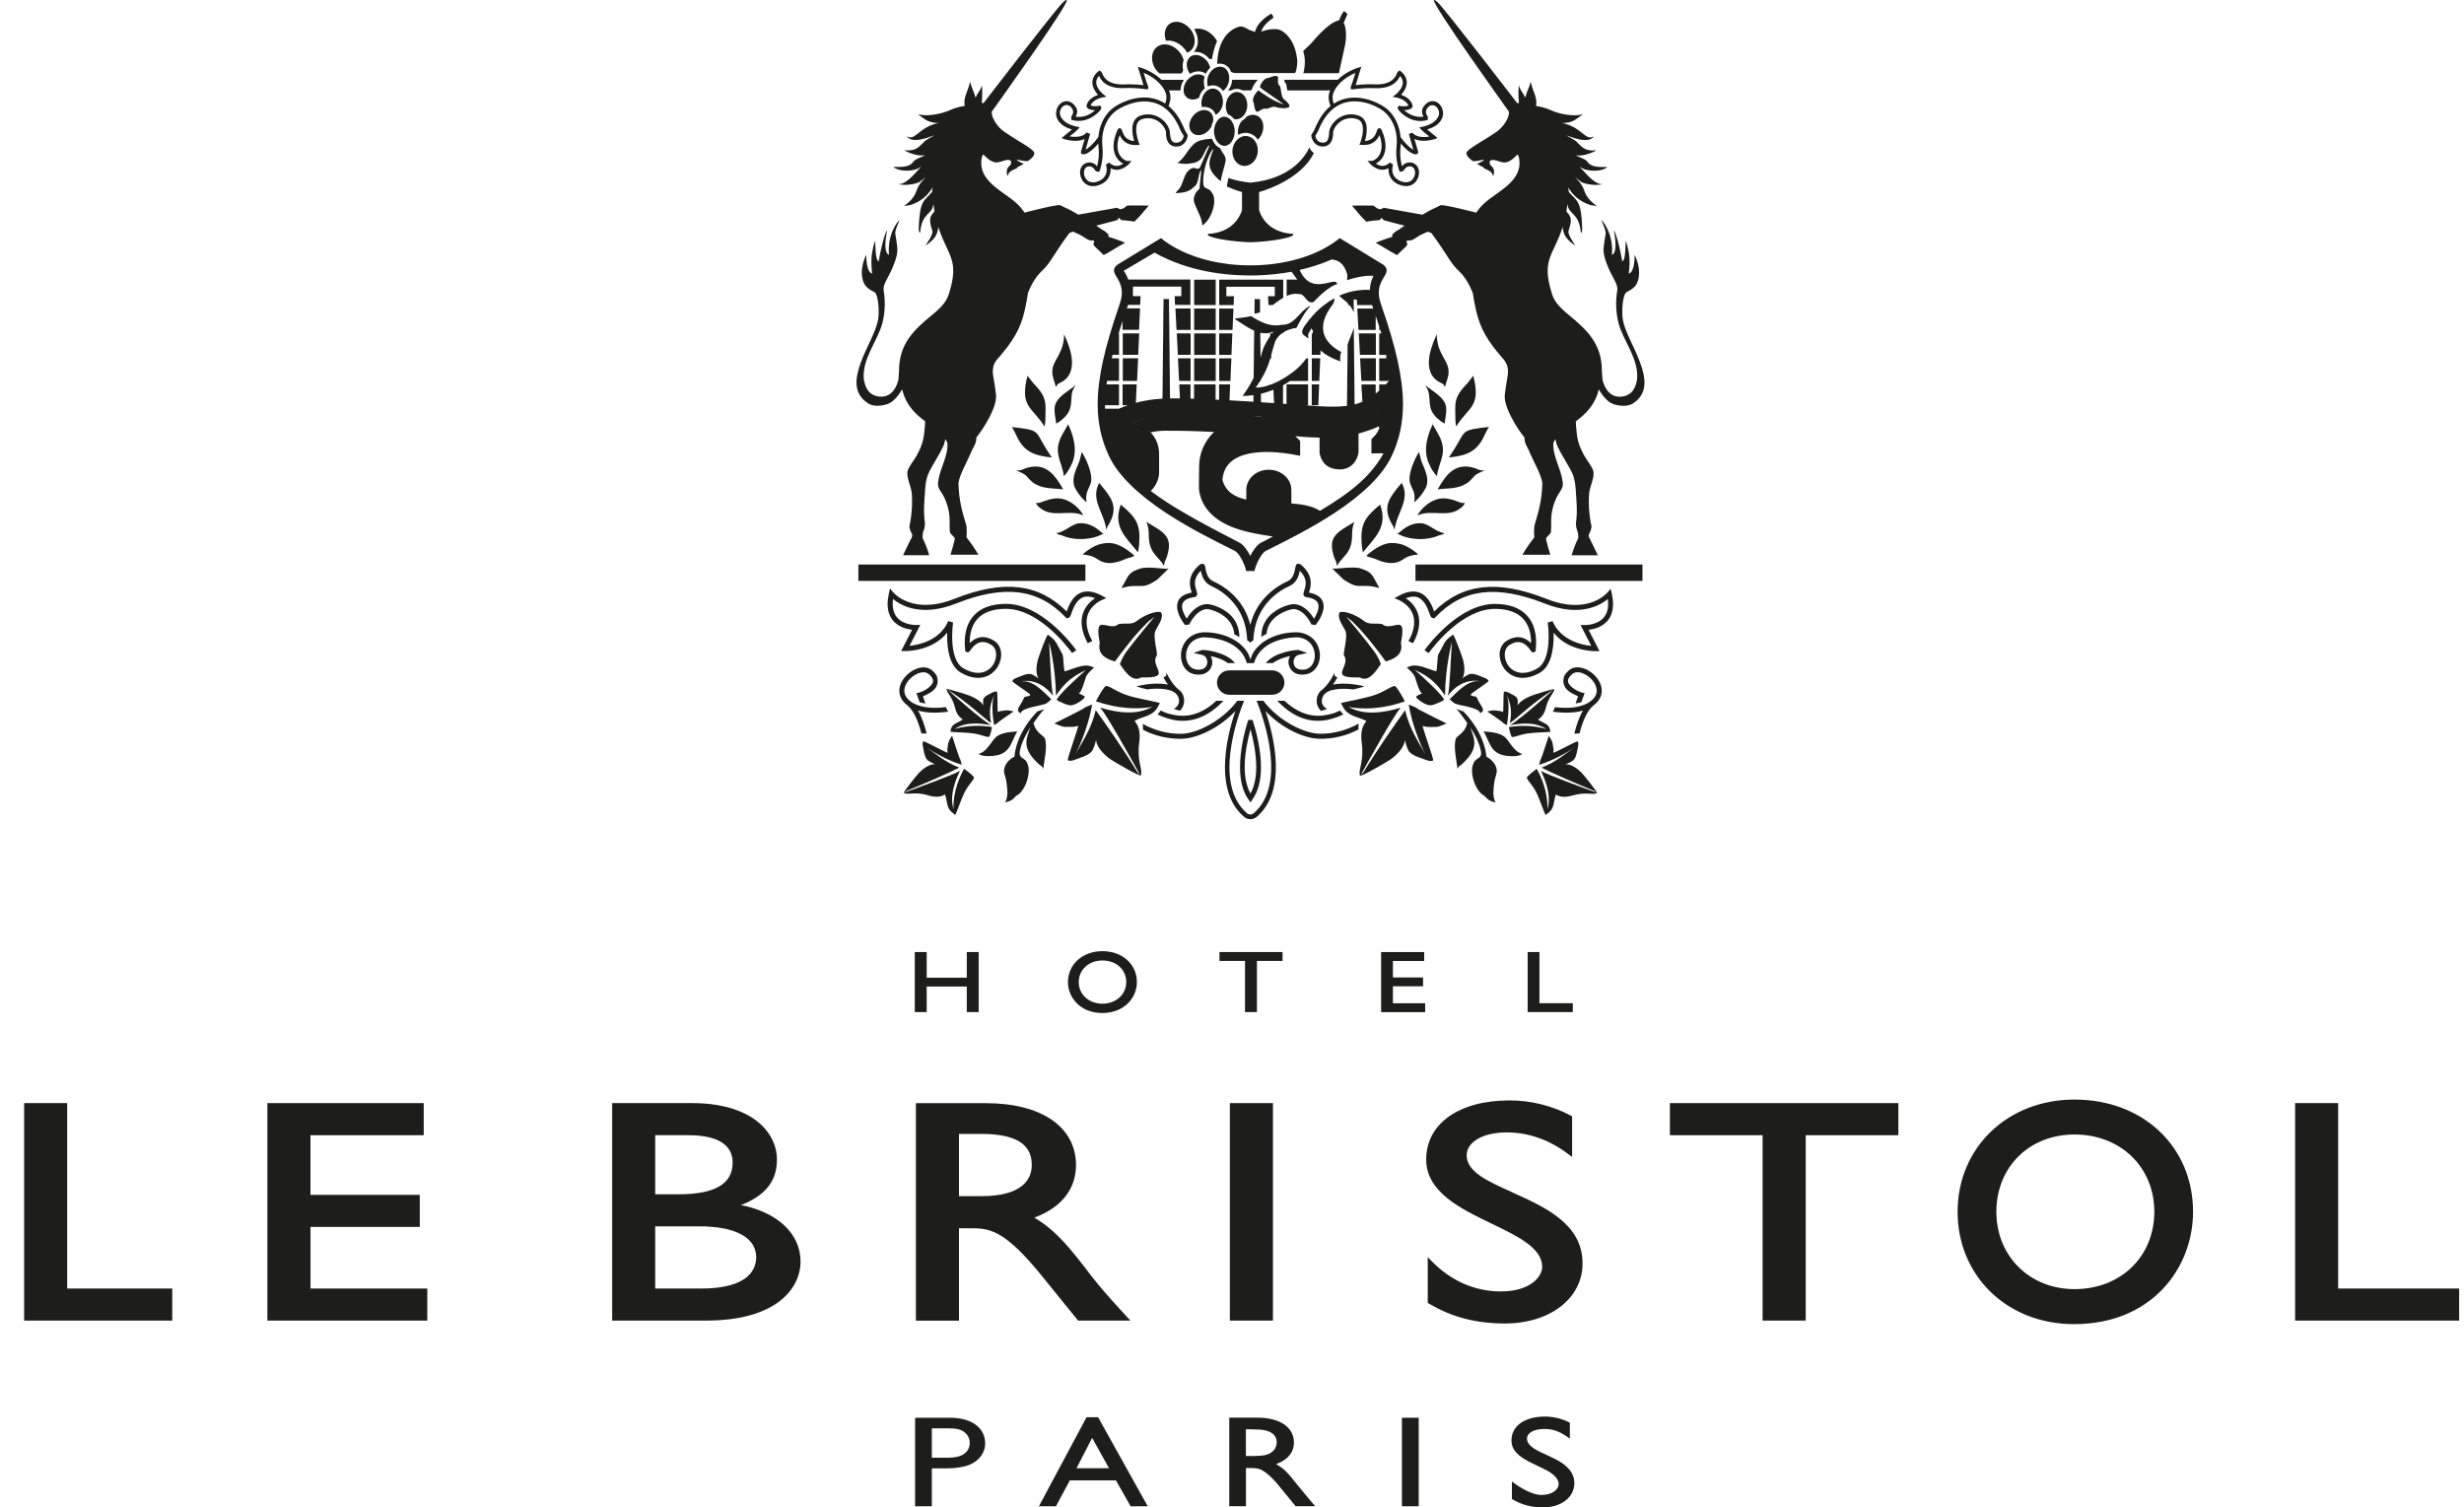 <svg width="85" height="52" viewBox="0 0 85 52" fill="none" xmlns="http://www.w3.org/2000/svg">
<g clip-path="url(#clip0_109_897)">
<path d="M45.325 5.28C45.247 5.23 45.199 5.158 45.17 5.085C45.06 5.332 44.583 6.167 43.142 6.3C42.846 6.272 42.594 6.215 42.376 6.141C42.356 6.241 42.335 6.345 42.32 6.434C42.621 6.567 42.845 6.625 42.845 6.625V7.246C42.585 8.077 41.68 8.066 41.68 8.066C41.521 8.177 42.445 8.34 43.14 8.357C43.834 8.342 44.756 8.177 44.599 8.066C44.599 8.066 43.692 8.075 43.434 7.246V6.625C43.434 6.625 44.848 6.254 45.324 5.278L45.325 5.28Z" fill="#1D1D1B"/>
<path d="M44.306 2.752C44.306 2.799 44.312 2.847 44.355 2.878C44.377 2.886 44.385 3.012 44.409 3.118H45.889C45.882 3.136 45.872 3.155 45.865 3.173C45.794 3.368 45.865 3.578 45.9 3.655C45.673 3.841 45.486 4.115 45.344 4.477C45.34 4.483 45.236 4.659 45.236 4.659V4.679C45.251 4.809 45.35 5.054 45.637 5.054C45.736 5.054 45.814 5.02 45.876 4.954C45.973 4.846 45.988 4.681 45.988 4.59C45.988 4.57 45.988 4.555 45.988 4.544C46.033 4.379 46.156 4.23 46.318 4.147C46.483 4.064 46.664 4.051 46.834 4.115C46.903 4.14 46.949 4.186 46.979 4.253C47.087 4.492 46.931 4.906 46.929 4.909L46.897 4.995L46.987 5C47.375 5.022 47.522 4.809 47.586 4.657C47.642 4.807 47.662 4.935 47.662 5.039C47.662 5.187 47.621 5.293 47.573 5.365C47.481 5.506 47.351 5.551 47.323 5.551H47.175L47.274 5.662C47.274 5.662 47.381 5.781 47.554 5.835C47.694 5.879 47.814 5.848 47.901 5.803C47.901 5.816 47.898 5.829 47.898 5.842C47.898 5.994 47.952 6.174 48.131 6.298C48.269 6.395 48.59 6.517 48.812 6.296C48.902 6.207 48.943 6.079 48.949 5.996C48.965 5.827 48.894 5.69 48.764 5.631C48.641 5.575 48.489 5.603 48.4 5.697C48.389 5.71 48.376 5.723 48.364 5.736C48.334 5.627 48.303 5.466 48.303 5.269C48.303 5.208 48.306 5.145 48.314 5.078C48.319 5.035 48.321 4.993 48.323 4.95C48.59 5.271 48.807 5.36 48.887 5.312C48.911 5.297 48.924 5.273 48.924 5.249C48.924 5.236 48.922 5.226 48.917 5.217C48.906 5.191 48.848 4.985 48.792 4.791C48.924 4.855 49.141 4.896 49.479 4.803L49.591 4.761C49.591 4.761 49.298 4.52 49.232 4.464C49.697 4.334 49.774 4.058 49.781 3.937C49.781 3.928 49.781 3.917 49.781 3.908C49.781 3.728 49.673 3.559 49.52 3.505C49.447 3.481 49.266 3.45 49.105 3.685C49.072 3.735 49.055 3.789 49.055 3.848C49.055 3.904 49.074 3.963 49.105 4.025C48.801 4.069 48.56 3.913 48.437 3.8C48.545 3.8 48.652 3.774 48.7 3.728C48.719 3.706 48.73 3.681 48.73 3.657C48.73 3.65 48.73 3.643 48.728 3.635C48.674 3.422 48.467 3.316 48.333 3.27C48.415 3.181 48.525 3.03 48.529 2.852V2.845C48.529 2.702 48.459 2.572 48.323 2.459L48.293 2.435C48.293 2.435 48.221 2.446 48.191 2.526C48.148 2.639 48.025 2.934 47.422 2.91C47.269 2.903 47.035 2.904 46.765 2.936C46.793 2.858 46.828 2.741 46.882 2.556L46.921 2.428L46.961 2.303L46.841 2.339C46.819 2.346 46.44 2.463 46.145 2.752H44.306ZM48.411 5.901C48.411 5.901 48.42 5.87 48.495 5.79C48.545 5.736 48.635 5.722 48.708 5.753C48.784 5.788 48.824 5.872 48.814 5.987C48.81 6.035 48.784 6.135 48.715 6.204C48.555 6.361 48.312 6.265 48.206 6.191C47.939 6.005 48.054 5.688 48.058 5.675L47.944 5.607C47.944 5.607 47.791 5.772 47.593 5.709C47.539 5.69 47.496 5.666 47.461 5.644C47.537 5.605 47.621 5.542 47.687 5.441C47.746 5.351 47.797 5.221 47.797 5.041C47.797 4.889 47.76 4.703 47.659 4.477C47.636 4.427 47.601 4.421 47.582 4.421C47.528 4.425 47.513 4.47 47.496 4.52C47.461 4.629 47.384 4.844 47.084 4.865C47.114 4.77 47.149 4.616 47.149 4.462C47.149 4.371 47.136 4.279 47.099 4.199C47.054 4.099 46.981 4.03 46.878 3.991C46.673 3.915 46.453 3.928 46.255 4.03C46.055 4.132 45.906 4.314 45.854 4.52C45.854 4.52 45.854 4.779 45.775 4.867C45.74 4.904 45.695 4.922 45.637 4.922C45.435 4.922 45.387 4.75 45.374 4.689C45.393 4.657 45.465 4.531 45.465 4.531C45.684 3.967 46.014 3.63 46.444 3.528C47.005 3.394 47.593 3.707 47.774 3.872C48.079 4.145 48.23 4.59 48.176 5.061C48.122 5.545 48.286 5.926 48.286 5.926C48.288 5.931 48.409 5.898 48.409 5.9L48.411 5.901ZM46.673 3.082C46.981 3.036 47.248 3.036 47.418 3.042C48.049 3.069 48.23 2.767 48.297 2.619C48.361 2.691 48.394 2.767 48.394 2.845V2.849C48.39 3.064 48.163 3.246 48.159 3.249L48.043 3.34L48.189 3.368C48.189 3.368 48.51 3.433 48.586 3.643C48.538 3.663 48.413 3.681 48.303 3.655L48.254 3.646L48.228 3.685C48.2 3.73 48.232 3.774 48.247 3.793C48.342 3.926 48.728 4.279 49.223 4.145L49.255 4.136V4.028C49.255 4.028 49.143 3.897 49.215 3.765C49.281 3.644 49.383 3.607 49.473 3.639C49.572 3.672 49.645 3.791 49.645 3.913C49.645 3.921 49.645 3.926 49.645 3.934C49.559 4.332 48.962 4.392 48.962 4.392C48.962 4.392 49.031 4.507 49.309 4.709C48.861 4.789 48.73 4.585 48.725 4.575L48.601 4.624C48.648 4.787 48.715 5.026 48.756 5.167C48.667 5.119 48.512 5 48.316 4.729C48.282 4.351 48.125 4.01 47.868 3.778C47.661 3.592 47.033 3.257 46.414 3.403C46.27 3.437 46.134 3.496 46.01 3.578C45.992 3.526 45.969 3.446 45.969 3.359C45.969 3.314 45.977 3.268 45.992 3.222C46.136 2.825 46.548 2.604 46.755 2.517V2.52C46.718 2.637 46.639 2.908 46.608 2.964C46.572 3.055 46.602 3.094 46.671 3.084L46.673 3.082Z" fill="#1D1D1B"/>
<path d="M42.475 2.919C42.449 2.995 42.41 3.062 42.363 3.119H42.469C42.544 3.079 42.626 3.06 42.706 3.067C42.764 3.073 42.819 3.092 42.867 3.119H43.154C43.168 3.101 43.182 3.08 43.197 3.067C43.197 3.067 43.196 3.067 43.194 3.066C43.212 2.986 43.306 2.83 43.393 2.752H42.507C42.503 2.808 42.494 2.862 42.475 2.917V2.919Z" fill="#1D1D1B"/>
<path d="M45.253 13.98H45.478C45.49 13.722 45.499 13.483 45.507 13.261H45.251V13.98H45.253Z" fill="#1D1D1B"/>
<path d="M38.732 13.14H39.225C39.236 12.895 39.248 12.63 39.261 12.361H38.734V13.14H38.732Z" fill="#1D1D1B"/>
<path d="M42.55 10.644H42.057V11.382H42.518C42.529 11.098 42.54 10.842 42.55 10.644Z" fill="#1D1D1B"/>
<path d="M45.253 13.14H45.512C45.523 12.851 45.535 12.591 45.544 12.361H45.253V13.14Z" fill="#1D1D1B"/>
<path d="M42.477 12.363H42.059V13.142H42.445C42.456 12.899 42.468 12.634 42.479 12.363H42.477Z" fill="#1D1D1B"/>
<path d="M40.633 12.241H41.073V11.501H40.595C40.606 11.738 40.62 11.988 40.633 12.241Z" fill="#1D1D1B"/>
<path d="M42.512 11.502H42.057V12.242H42.481C42.492 11.99 42.501 11.74 42.512 11.502Z" fill="#1D1D1B"/>
<path d="M41.938 11.502H41.195V12.242H41.938V11.502Z" fill="#1D1D1B"/>
<path d="M41.938 12.363H41.195V13.142H41.938V12.363Z" fill="#1D1D1B"/>
<path d="M41.938 10.644H41.195V11.382H41.938V10.644Z" fill="#1D1D1B"/>
<path d="M40.588 11.38H41.071V10.642H40.549C40.558 10.84 40.571 11.096 40.586 11.38H40.588Z" fill="#1D1D1B"/>
<path d="M41.938 9.648H41.195V10.523H41.938V9.648Z" fill="#1D1D1B"/>
<path d="M46.962 13.14H47.463V12.361H46.919C46.934 12.632 46.949 12.897 46.962 13.14Z" fill="#1D1D1B"/>
<path d="M38.732 12.241H39.264C39.276 11.988 39.287 11.738 39.298 11.501H38.732V12.241Z" fill="#1D1D1B"/>
<path d="M42.568 10.219H42.305V9.891H43.976V10.219H43.743C43.743 10.236 43.75 10.347 43.759 10.521H43.907C44.026 10.434 44.144 10.343 44.267 10.273V9.648H42.059V10.523H42.555C42.563 10.349 42.568 10.238 42.568 10.221V10.219Z" fill="#1D1D1B"/>
<path d="M47.463 12.241V11.501H46.873C46.886 11.738 46.899 11.988 46.914 12.241H47.463Z" fill="#1D1D1B"/>
<path d="M40.677 13.14H41.071V12.361H40.636C40.649 12.632 40.664 12.897 40.675 13.14H40.677Z" fill="#1D1D1B"/>
<path d="M36.431 3.91C36.431 3.919 36.431 3.93 36.431 3.939C36.438 4.06 36.515 4.336 36.98 4.466C36.914 4.524 36.621 4.763 36.621 4.763L36.731 4.805C37.071 4.898 37.288 4.857 37.418 4.792C37.362 4.989 37.304 5.193 37.293 5.219C37.288 5.228 37.286 5.239 37.286 5.251C37.286 5.275 37.299 5.299 37.323 5.314C37.403 5.36 37.62 5.273 37.887 4.952C37.887 4.995 37.892 5.037 37.896 5.08C37.904 5.147 37.907 5.21 37.907 5.271C37.907 5.468 37.876 5.629 37.846 5.738C37.834 5.725 37.821 5.712 37.81 5.699C37.721 5.605 37.569 5.577 37.446 5.633C37.314 5.692 37.245 5.829 37.261 5.998C37.267 6.081 37.308 6.209 37.4 6.298C37.622 6.519 37.943 6.397 38.081 6.3C38.262 6.176 38.314 5.996 38.314 5.844C38.314 5.831 38.31 5.818 38.31 5.805C38.398 5.85 38.518 5.881 38.658 5.837C38.829 5.783 38.932 5.668 38.938 5.664L39.036 5.553H38.889C38.861 5.553 38.73 5.508 38.639 5.367C38.59 5.295 38.549 5.189 38.549 5.041C38.549 4.937 38.57 4.809 38.626 4.659C38.691 4.811 38.839 5.024 39.225 5.002L39.315 4.996L39.283 4.911C39.283 4.911 39.124 4.494 39.233 4.255C39.262 4.188 39.311 4.143 39.378 4.117C39.546 4.054 39.729 4.065 39.893 4.149C40.056 4.232 40.179 4.381 40.224 4.546C40.224 4.557 40.222 4.572 40.222 4.592C40.222 4.683 40.237 4.85 40.334 4.956C40.395 5.022 40.474 5.056 40.573 5.056C40.86 5.056 40.959 4.811 40.972 4.681V4.661C40.972 4.661 40.87 4.485 40.868 4.479C40.726 4.117 40.539 3.843 40.312 3.657C40.345 3.58 40.418 3.37 40.347 3.175C40.34 3.157 40.33 3.138 40.323 3.12H40.726C40.722 2.995 40.763 2.867 40.84 2.754H40.069C39.776 2.467 39.395 2.348 39.373 2.341L39.251 2.305L39.29 2.43L39.33 2.558C39.384 2.743 39.421 2.86 39.447 2.938C39.176 2.906 38.945 2.904 38.79 2.912C38.187 2.936 38.066 2.641 38.021 2.528C37.991 2.448 37.918 2.437 37.918 2.437L37.889 2.461C37.752 2.574 37.683 2.704 37.683 2.847V2.854C37.687 3.032 37.797 3.183 37.879 3.272C37.745 3.318 37.538 3.422 37.483 3.637C37.483 3.644 37.483 3.652 37.483 3.659C37.483 3.683 37.495 3.709 37.513 3.73C37.56 3.776 37.668 3.8 37.776 3.802C37.653 3.917 37.413 4.071 37.108 4.027C37.138 3.965 37.159 3.906 37.159 3.85C37.159 3.791 37.142 3.737 37.108 3.687C36.948 3.452 36.767 3.483 36.694 3.507C36.541 3.559 36.432 3.728 36.432 3.91H36.431ZM40.743 4.533C40.743 4.533 40.817 4.659 40.836 4.69C40.823 4.754 40.774 4.924 40.573 4.924C40.515 4.924 40.468 4.906 40.435 4.869C40.356 4.781 40.356 4.522 40.356 4.522C40.302 4.318 40.153 4.134 39.955 4.032C39.757 3.93 39.537 3.917 39.331 3.993C39.231 4.03 39.156 4.101 39.111 4.201C39.074 4.281 39.061 4.373 39.061 4.464C39.061 4.618 39.098 4.772 39.126 4.867C38.826 4.846 38.751 4.631 38.714 4.522C38.697 4.472 38.682 4.427 38.628 4.423C38.609 4.423 38.574 4.427 38.551 4.479C38.45 4.705 38.413 4.893 38.413 5.043C38.413 5.223 38.464 5.353 38.523 5.443C38.589 5.544 38.672 5.609 38.749 5.646C38.714 5.668 38.671 5.694 38.617 5.711C38.417 5.774 38.271 5.614 38.264 5.609L38.15 5.677C38.156 5.69 38.269 6.005 38.002 6.193C37.896 6.267 37.651 6.365 37.493 6.206C37.422 6.137 37.398 6.037 37.394 5.989C37.385 5.874 37.424 5.79 37.5 5.755C37.573 5.723 37.661 5.738 37.713 5.792C37.79 5.872 37.797 5.902 37.797 5.903C37.797 5.903 37.918 5.935 37.92 5.929C37.92 5.929 38.084 5.549 38.03 5.065C37.976 4.592 38.126 4.149 38.432 3.876C38.613 3.711 39.201 3.4 39.763 3.531C40.194 3.633 40.522 3.971 40.741 4.535L40.743 4.533ZM36.994 3.761C37.067 3.893 36.955 4.025 36.955 4.025V4.132L36.987 4.141C37.482 4.275 37.868 3.923 37.963 3.789C37.978 3.771 38.01 3.726 37.982 3.682L37.956 3.643L37.907 3.652C37.797 3.678 37.672 3.659 37.623 3.639C37.7 3.427 38.019 3.364 38.021 3.364L38.167 3.337L38.051 3.246C38.051 3.246 37.821 3.06 37.816 2.845V2.841C37.816 2.762 37.849 2.686 37.913 2.615C37.98 2.765 38.161 3.066 38.792 3.038C38.962 3.031 39.229 3.032 39.537 3.079C39.606 3.088 39.636 3.049 39.6 2.958C39.569 2.903 39.49 2.632 39.453 2.515V2.511C39.66 2.598 40.071 2.819 40.216 3.216C40.233 3.261 40.239 3.307 40.239 3.353C40.239 3.44 40.214 3.52 40.196 3.572C40.072 3.492 39.936 3.433 39.792 3.398C39.173 3.251 38.546 3.587 38.338 3.772C38.081 4.002 37.924 4.344 37.89 4.724C37.694 4.996 37.539 5.113 37.45 5.162C37.491 5.021 37.558 4.781 37.605 4.618L37.482 4.57C37.476 4.579 37.345 4.783 36.897 4.703C37.175 4.503 37.245 4.386 37.245 4.386C37.245 4.386 36.647 4.327 36.561 3.928C36.561 3.921 36.561 3.915 36.561 3.908C36.561 3.784 36.634 3.667 36.733 3.633C36.823 3.602 36.925 3.641 36.991 3.759L36.994 3.761Z" fill="#1D1D1B"/>
<path d="M44.461 22.927C44.499 23.118 44.674 23.322 45.047 23.261C45.344 23.214 45.544 22.934 45.533 22.584C45.52 22.233 45.281 21.857 44.771 21.812C44.756 21.812 44.043 21.764 43.485 22.22V22.226C43.437 22.265 43.394 22.311 43.345 22.361C43.326 22.382 43.269 22.463 43.252 22.484C43.186 22.591 43.153 22.688 43.136 22.76C43.119 22.688 43.086 22.591 43.02 22.484C43.003 22.465 42.946 22.384 42.927 22.361C42.88 22.311 42.835 22.265 42.787 22.226V22.22C42.229 21.764 41.514 21.812 41.501 21.812C40.991 21.857 40.752 22.233 40.739 22.584C40.726 22.936 40.928 23.214 41.224 23.261C41.598 23.32 41.773 23.118 41.811 22.927C41.816 22.899 41.82 22.871 41.82 22.84C41.82 22.769 41.799 22.697 41.766 22.632C41.951 22.671 42.188 22.745 42.354 22.873H42.602C42.288 22.476 41.517 22.406 41.463 22.424L41.174 22.524L41.477 22.593C41.607 22.625 41.667 22.775 41.643 22.895C41.611 23.053 41.465 23.127 41.252 23.094C41.01 23.053 40.907 22.805 40.915 22.589C40.924 22.335 41.086 22.022 41.51 21.985C41.564 21.985 42.735 21.977 43.005 22.849V22.853C43.005 22.853 43.009 22.867 43.011 22.875H43.261L43.267 22.853V22.849C43.537 21.977 44.708 21.985 44.762 21.985C45.187 22.024 45.348 22.335 45.357 22.589C45.365 22.805 45.262 23.053 45.019 23.094C44.807 23.129 44.661 23.053 44.629 22.895C44.605 22.775 44.665 22.625 44.794 22.593L45.094 22.524L44.805 22.424C44.751 22.408 43.981 22.478 43.666 22.873H43.914C44.081 22.745 44.318 22.669 44.502 22.632C44.467 22.699 44.448 22.769 44.448 22.84C44.448 22.869 44.45 22.899 44.456 22.927H44.461Z" fill="#1D1D1B"/>
<path d="M40.634 20.752C40.616 20.807 40.606 20.861 40.606 20.918C40.606 21.224 40.868 21.545 40.881 21.562L41.028 21.541C41.028 21.541 41.239 21.05 41.626 21.009C41.68 21.004 42.087 21.083 42.355 21.371C42.488 21.514 42.563 21.684 42.58 21.879C42.628 21.905 42.69 21.938 42.753 21.979C42.755 21.697 42.665 21.451 42.477 21.248C42.178 20.933 41.728 20.826 41.607 20.839C41.258 20.876 41.039 21.169 40.939 21.343C40.864 21.226 40.778 21.063 40.778 20.92C40.778 20.885 40.786 20.846 40.799 20.814C40.843 20.7 40.982 20.627 41.208 20.598C41.239 20.594 41.265 20.577 41.282 20.549C41.295 20.529 41.301 20.51 41.301 20.49C41.301 20.457 41.288 20.419 41.273 20.375C41.25 20.305 41.222 20.215 41.222 20.112C41.222 19.985 41.271 19.843 41.424 19.691C41.458 19.85 41.53 20.102 41.779 20.212C42.092 20.349 42.985 20.857 43.024 22.087C43.07 22.113 43.11 22.137 43.128 22.18C43.147 22.139 43.192 22.113 43.238 22.09C43.274 20.859 44.172 20.351 44.485 20.214C44.734 20.104 44.808 19.852 44.84 19.692C44.991 19.845 45.042 19.987 45.042 20.113C45.042 20.217 45.014 20.306 44.989 20.377C44.976 20.421 44.965 20.458 44.965 20.492C44.965 20.512 44.969 20.533 44.982 20.551C44.997 20.577 45.027 20.596 45.06 20.599C45.284 20.629 45.422 20.701 45.467 20.816C45.48 20.848 45.486 20.887 45.486 20.922C45.486 21.065 45.402 21.228 45.329 21.345C45.226 21.171 45.006 20.878 44.659 20.84C44.538 20.828 44.088 20.935 43.789 21.25C43.602 21.449 43.513 21.69 43.511 21.968C43.58 21.925 43.64 21.89 43.69 21.868C43.709 21.679 43.78 21.512 43.912 21.371C44.183 21.083 44.586 21.006 44.638 21.009C45.029 21.05 45.236 21.536 45.238 21.541L45.383 21.562C45.396 21.545 45.661 21.224 45.661 20.918C45.661 20.861 45.65 20.805 45.63 20.752C45.566 20.588 45.402 20.488 45.154 20.442C45.154 20.438 45.157 20.429 45.157 20.429C45.182 20.356 45.217 20.247 45.217 20.113C45.217 19.924 45.144 19.691 44.855 19.461L44.762 19.446C44.709 19.466 44.698 19.516 44.683 19.594C44.659 19.724 44.614 19.965 44.418 20.05C44.125 20.18 43.367 20.603 43.132 21.558C42.899 20.601 42.141 20.18 41.848 20.05C41.65 19.965 41.605 19.722 41.583 19.594C41.568 19.514 41.558 19.466 41.502 19.446L41.409 19.461C41.122 19.691 41.047 19.924 41.047 20.113C41.047 20.247 41.084 20.356 41.107 20.429C41.107 20.429 41.109 20.438 41.11 20.442C40.864 20.488 40.698 20.588 40.633 20.752H40.634Z" fill="#1D1D1B"/>
<path d="M31.09 22.459H31.23C31.273 22.461 32.169 22.463 32.675 21.821C32.675 21.862 32.673 21.903 32.673 21.948C32.673 22.381 32.752 22.977 33.149 23.205C33.775 23.565 34.221 23.322 34.415 23.005C34.594 22.713 34.596 22.296 34.292 22.103C33.989 21.91 33.692 21.942 33.453 22.183C33.453 22.176 33.452 22.168 33.452 22.161C33.452 21.933 33.493 21.595 33.724 21.345C33.931 21.12 34.254 21.005 34.685 21.002C35.811 20.992 36.808 22.285 36.985 22.528L37.129 22.43C36.953 22.187 35.901 20.82 34.685 20.831C34.204 20.835 33.838 20.968 33.599 21.228C33.231 21.627 33.276 22.185 33.291 22.37L33.297 22.459L33.345 22.495C33.39 22.515 33.431 22.498 33.465 22.446C33.67 22.133 33.916 22.066 34.2 22.248C34.411 22.383 34.4 22.699 34.269 22.916C34.109 23.177 33.752 23.352 33.235 23.055C32.694 22.743 32.875 21.484 32.879 21.473L32.712 21.426C32.423 22.1 31.688 22.248 31.376 22.279C31.467 22.1 31.747 21.556 31.747 21.556L31.6 21.56C31.6 21.56 31.169 21.571 30.943 21.297C30.844 21.176 30.794 21.022 30.794 20.831C30.794 20.779 30.799 20.722 30.806 20.662C31.073 20.885 31.775 21.297 32.983 20.818C34.654 20.158 35.817 20.304 36.758 21.293L36.791 21.328L36.845 21.321C36.905 21.308 36.925 21.258 36.961 21.156C37.019 20.994 37.127 20.692 37.366 20.603C37.48 20.56 37.618 20.575 37.777 20.634C37.637 20.727 37.452 20.89 37.36 21.154C37.327 21.252 37.312 21.356 37.312 21.465C37.312 21.688 37.383 21.929 37.523 22.187L37.681 22.114C37.491 21.771 37.439 21.467 37.523 21.211C37.642 20.855 37.995 20.705 37.999 20.703L38.165 20.634L38.008 20.547C37.739 20.403 37.502 20.366 37.303 20.44C36.991 20.558 36.866 20.903 36.797 21.093C35.817 20.121 34.614 19.987 32.918 20.659C31.499 21.221 30.842 20.468 30.818 20.438L30.702 20.302L30.663 20.473C30.635 20.603 30.62 20.722 30.62 20.835C30.62 21.067 30.683 21.258 30.806 21.408C31.001 21.638 31.292 21.705 31.464 21.725C31.378 21.89 31.087 22.459 31.087 22.459H31.09Z" fill="#1D1D1B"/>
<path d="M31.307 24.336C31.54 24.531 31.689 24.926 31.787 25.303C31.846 25.303 31.904 25.303 31.966 25.304C31.898 25.032 31.805 24.742 31.667 24.511C31.949 24.594 32.302 24.605 32.709 24.55C32.681 24.509 32.656 24.459 32.634 24.394H32.623C32.382 24.424 32.163 24.425 31.969 24.401V24.398C31.915 24.394 31.848 24.383 31.771 24.36C31.771 24.36 31.76 24.357 31.757 24.357C31.745 24.353 31.732 24.349 31.721 24.346C31.648 24.325 31.579 24.299 31.518 24.264C31.475 24.242 31.439 24.218 31.406 24.192C31.406 24.192 31.402 24.192 31.402 24.188C31.269 24.086 31.197 23.963 31.197 23.828V23.808C31.21 23.557 31.441 23.327 31.654 23.236C31.727 23.205 31.913 23.146 32.042 23.255C32.139 23.338 32.188 23.418 32.188 23.491C32.188 23.5 32.188 23.511 32.184 23.522C32.147 23.704 31.785 23.904 31.615 23.908L31.645 23.999C31.645 23.999 31.686 24.11 31.727 24.227C31.777 24.24 31.85 24.258 31.925 24.266C31.895 24.182 31.857 24.08 31.837 24.019C31.958 23.969 32.191 23.871 32.292 23.7C32.408 23.502 32.303 23.292 32.303 23.292H32.302C32.266 23.238 32.219 23.183 32.156 23.127C32.014 23.005 31.809 22.988 31.587 23.081C31.32 23.194 31.04 23.478 31.025 23.802C31.017 23.952 31.066 24.16 31.312 24.338L31.307 24.336Z" fill="#1D1D1B"/>
<path d="M40.227 23.196C40.241 23.242 40.242 23.283 40.22 23.316C40.203 23.339 40.172 23.355 40.136 23.368C40.185 23.456 40.233 23.539 40.289 23.617C40.024 23.561 39.638 23.567 39.199 23.678C39.302 23.713 39.434 23.748 39.574 23.78C39.972 23.728 40.282 23.773 40.431 23.839C40.644 23.934 40.702 24.119 40.662 24.262C40.646 24.327 40.584 24.403 40.493 24.455C40.558 24.477 40.633 24.502 40.7 24.52C40.763 24.459 40.81 24.385 40.83 24.305C40.909 24.019 40.72 23.837 40.72 23.837C40.513 23.687 40.353 23.448 40.227 23.192V23.196Z" fill="#1D1D1B"/>
<path d="M42.777 26.464C42.777 26.935 42.876 27.309 43.07 27.584L43.138 27.678L43.201 27.584C43.399 27.309 43.5 26.935 43.5 26.464C43.5 25.87 43.341 25.251 43.212 24.835H43.059C42.928 25.251 42.777 25.87 42.777 26.464ZM43.138 25.152C43.24 25.531 43.336 26.006 43.336 26.464C43.336 26.836 43.268 27.139 43.138 27.374C43.009 27.139 42.938 26.838 42.938 26.464C42.938 26.006 43.035 25.531 43.138 25.152Z" fill="#1D1D1B"/>
<path d="M35.856 26.376C35.897 26.413 35.968 26.432 35.988 26.53C36.031 26.178 36.125 25.809 36.057 25.51C36.022 25.349 35.753 25.336 35.652 24.941C35.753 24.804 35.897 24.59 36.026 24.459L35.783 24.544C35.007 25.353 34.997 26.1 34.997 26.1C34.807 26.193 34.646 26.376 34.635 26.58C34.641 26.79 34.715 26.76 34.749 27.263C34.766 27.404 34.73 27.606 34.67 27.682C34.822 27.636 34.907 27.63 35.047 27.458C35.398 27.287 35.563 26.625 35.456 26.382C35.382 26.08 35.09 26.226 35.197 25.84C35.251 25.605 35.376 25.345 35.55 25.084C35.4 25.501 35.225 25.811 35.854 26.375L35.856 26.376Z" fill="#1D1D1B"/>
<path d="M34.002 26.081C34.874 26.119 34.833 25.653 35.094 25.23C35.053 25.241 34.642 25.239 34.417 25.382C34.191 25.527 34.09 25.916 33.765 26.004C33.793 26.057 33.957 26.078 34.004 26.08L34.002 26.081Z" fill="#1D1D1B"/>
<path d="M43.733 24.36C43.683 24.305 43.634 24.242 43.586 24.175H43.349C43.584 24.754 44.409 27.055 43.248 28.055C43.179 28.112 43.082 28.112 43.018 28.055C41.855 27.057 42.682 24.754 42.916 24.175H42.677C42.63 24.242 42.58 24.307 42.531 24.36C42.053 24.896 41.286 25.308 40.741 25.314C40.282 25.317 39.845 25.204 39.421 24.971C39.429 25.03 39.432 25.095 39.429 25.175C39.85 25.39 40.285 25.488 40.745 25.486C41.323 25.479 42.102 25.08 42.617 24.526C42.453 25.008 42.257 25.742 42.257 26.462C42.257 27.113 42.417 27.751 42.914 28.175C43.041 28.287 43.231 28.287 43.358 28.175C44.396 27.282 43.965 25.453 43.655 24.527C44.17 25.082 44.952 25.481 45.533 25.486C45.995 25.49 46.434 25.386 46.862 25.165C46.86 25.087 46.864 25.021 46.871 24.961C46.442 25.197 45.999 25.314 45.538 25.312C44.995 25.306 44.211 24.895 43.737 24.359L43.733 24.36Z" fill="#1D1D1B"/>
<path d="M42.206 24.175H41.96C41.564 24.544 41.135 24.726 40.675 24.687C40.586 24.681 40.495 24.663 40.407 24.641C40.269 24.615 40.142 24.561 40.058 24.518C40.058 24.518 40.056 24.518 40.054 24.518C40.048 24.516 40.045 24.513 40.041 24.511C40.005 24.563 39.968 24.609 39.927 24.644C40.164 24.757 40.41 24.837 40.661 24.859C41.224 24.908 41.739 24.668 42.204 24.175H42.206Z" fill="#1D1D1B"/>
<path d="M55.568 20.304L55.452 20.44C55.426 20.471 54.771 21.224 53.352 20.66C51.655 19.989 50.453 20.125 49.473 21.094C49.404 20.905 49.279 20.56 48.967 20.442C48.768 20.367 48.531 20.404 48.262 20.549L48.105 20.636L48.269 20.705C48.269 20.705 48.626 20.857 48.745 21.213C48.831 21.469 48.779 21.775 48.587 22.116L48.745 22.189C48.887 21.933 48.958 21.69 48.958 21.467C48.958 21.358 48.943 21.254 48.91 21.156C48.82 20.892 48.633 20.727 48.495 20.636C48.652 20.577 48.792 20.562 48.906 20.605C49.145 20.694 49.251 20.996 49.311 21.157C49.346 21.259 49.367 21.311 49.427 21.323L49.481 21.33L49.514 21.295C50.455 20.308 51.618 20.162 53.289 20.82C54.495 21.298 55.196 20.887 55.465 20.664C55.473 20.724 55.476 20.781 55.476 20.833C55.476 21.024 55.426 21.178 55.327 21.298C55.101 21.571 54.676 21.562 54.67 21.562L54.523 21.558C54.523 21.558 54.803 22.103 54.894 22.281C54.582 22.25 53.849 22.103 53.557 21.428L53.391 21.475C53.395 21.486 53.576 22.745 53.035 23.057C52.52 23.353 52.163 23.179 52.003 22.918C51.872 22.701 51.861 22.385 52.072 22.25C52.355 22.068 52.602 22.135 52.807 22.448C52.843 22.502 52.882 22.517 52.927 22.497L52.975 22.461L52.981 22.372C52.996 22.187 53.04 21.627 52.673 21.23C52.434 20.97 52.066 20.837 51.584 20.833C50.369 20.822 49.315 22.189 49.141 22.432L49.283 22.53C49.46 22.287 50.457 20.996 51.583 21.004C52.014 21.007 52.337 21.122 52.544 21.347C52.775 21.595 52.816 21.935 52.816 22.163C52.816 22.172 52.815 22.177 52.815 22.185C52.576 21.944 52.279 21.912 51.976 22.105C51.672 22.298 51.676 22.715 51.853 23.007C52.047 23.322 52.493 23.565 53.119 23.207C53.516 22.979 53.595 22.383 53.595 21.949C53.595 21.905 53.595 21.864 53.593 21.823C54.099 22.467 54.997 22.463 55.038 22.463H55.178C55.178 22.463 54.887 21.892 54.801 21.727C54.974 21.706 55.264 21.64 55.458 21.41C55.583 21.259 55.644 21.069 55.644 20.837C55.644 20.725 55.63 20.605 55.602 20.475L55.562 20.304H55.568Z" fill="#1D1D1B"/>
<path d="M54.69 23.079C54.468 22.986 54.263 23.003 54.121 23.125C54.058 23.181 54.011 23.237 53.975 23.292H53.974C53.974 23.292 53.869 23.5 53.985 23.698C54.086 23.869 54.319 23.967 54.44 24.017C54.42 24.079 54.382 24.181 54.352 24.264C54.427 24.257 54.502 24.236 54.55 24.225C54.591 24.108 54.633 23.997 54.633 23.997L54.662 23.906C54.492 23.904 54.13 23.702 54.093 23.52C54.093 23.511 54.089 23.5 54.089 23.489C54.089 23.416 54.138 23.339 54.235 23.253C54.364 23.144 54.548 23.203 54.623 23.235C54.836 23.326 55.067 23.558 55.081 23.806V23.826C55.081 23.962 55.008 24.084 54.875 24.186C54.875 24.186 54.873 24.188 54.871 24.19C54.838 24.216 54.802 24.24 54.759 24.262C54.698 24.296 54.629 24.322 54.556 24.344C54.543 24.348 54.532 24.351 54.519 24.355C54.513 24.355 54.507 24.357 54.504 24.36C54.427 24.381 54.36 24.392 54.306 24.398V24.401C54.112 24.425 53.891 24.424 53.653 24.396H53.641C53.619 24.459 53.593 24.509 53.567 24.55C53.972 24.605 54.326 24.596 54.608 24.511C54.47 24.743 54.377 25.032 54.31 25.305C54.369 25.305 54.427 25.305 54.487 25.303C54.584 24.926 54.733 24.531 54.967 24.336C55.213 24.158 55.262 23.951 55.254 23.8C55.239 23.476 54.959 23.192 54.692 23.079H54.69Z" fill="#1D1D1B"/>
<path d="M46.697 23.78C46.837 23.748 46.97 23.713 47.073 23.678C46.634 23.567 46.248 23.563 45.983 23.617C46.038 23.539 46.089 23.454 46.136 23.368C46.1 23.355 46.068 23.339 46.052 23.316C46.029 23.283 46.031 23.242 46.044 23.196C45.919 23.45 45.758 23.691 45.551 23.841C45.551 23.841 45.361 24.023 45.439 24.309C45.462 24.388 45.508 24.462 45.572 24.524C45.639 24.503 45.714 24.481 45.779 24.459C45.688 24.407 45.626 24.331 45.609 24.266C45.57 24.123 45.628 23.936 45.839 23.843C45.988 23.776 46.298 23.732 46.696 23.784L46.697 23.78Z" fill="#1D1D1B"/>
<path d="M51.635 26.582C51.623 26.378 51.463 26.195 51.273 26.102C51.273 26.102 51.263 25.357 50.487 24.546L50.244 24.461C50.373 24.592 50.515 24.806 50.617 24.943C50.517 25.336 50.25 25.351 50.212 25.512C50.145 25.811 50.238 26.18 50.281 26.532C50.302 26.434 50.373 26.414 50.414 26.378C51.043 25.815 50.867 25.505 50.718 25.088C50.892 25.349 51.017 25.611 51.071 25.844C51.177 26.23 50.886 26.084 50.812 26.386C50.705 26.629 50.869 27.289 51.22 27.462C51.36 27.634 51.446 27.64 51.597 27.686C51.538 27.61 51.502 27.41 51.519 27.267C51.553 26.764 51.627 26.794 51.633 26.584L51.635 26.582Z" fill="#1D1D1B"/>
<path d="M52.268 26.082C52.314 26.08 52.479 26.058 52.507 26.006C52.182 25.916 52.081 25.529 51.855 25.384C51.629 25.24 51.219 25.241 51.178 25.232C51.437 25.655 51.398 26.12 52.27 26.084L52.268 26.082Z" fill="#1D1D1B"/>
<path d="M45.609 24.859C45.859 24.837 46.106 24.757 46.343 24.644C46.302 24.609 46.264 24.563 46.229 24.511C46.225 24.511 46.221 24.514 46.216 24.518C46.216 24.518 46.214 24.518 46.212 24.518C46.128 24.561 45.999 24.616 45.863 24.641C45.773 24.661 45.684 24.68 45.594 24.687C45.135 24.726 44.706 24.544 44.31 24.175H44.063C44.528 24.668 45.044 24.908 45.607 24.859H45.609Z" fill="#1D1D1B"/>
<path d="M42.21 2.215C42.333 2.257 42.425 2.355 42.471 2.482C42.52 2.504 42.574 2.521 42.641 2.521H44.674C44.741 2.437 44.754 2.129 44.754 2.129C44.702 1.347 44.261 1.028 44.06 1.009C43.765 0.978 43.507 1.094 43.507 1.094C43.545 0.965 43.653 0.798 43.927 0.614C43.935 0.557 43.853 0.471 43.853 0.471C43.47 0.699 43.334 0.926 43.293 1.102L43.089 1.028C42.986 0.97 42.85 0.89 42.749 0.92C41.99 1.144 41.986 2.124 41.992 2.205C42.064 2.19 42.139 2.192 42.208 2.216L42.21 2.215Z" fill="#1D1D1B"/>
<path d="M44.96 2.526H46.188C46.236 2.303 46.388 1.606 46.389 1.606C46.412 1.515 46.432 1.365 46.432 1.215C46.432 1.053 46.412 0.886 46.352 0.79L46.479 0.493C46.464 0.449 46.369 0.386 46.369 0.386C46.319 0.404 46.208 0.657 46.188 0.707C46.052 0.721 45.764 0.862 45.219 1.508L45.019 1.699C45.019 1.699 44.993 1.725 44.958 1.758C44.971 1.845 45.016 1.933 45.014 2.137C45.014 2.341 44.962 2.526 44.962 2.526H44.96Z" fill="#1D1D1B"/>
<path d="M41.146 5.794C40.788 5.927 40.866 6.367 40.614 6.582C40.597 6.6 40.543 6.658 40.564 6.662C40.806 6.651 41.006 6.628 41.178 6.456C41.383 6.326 41.309 6.022 41.434 5.859L41.43 5.977L41.377 6.513C41.247 6.621 41.154 6.792 41.189 6.955C41.264 7.214 41.469 7.511 41.475 7.776C41.773 7.606 42.022 6.918 41.805 6.647C41.684 6.426 41.499 6.584 41.505 6.263C41.508 5.907 41.628 5.445 41.833 5.15L41.855 5.156C41.732 5.516 41.538 5.794 42.115 6.254C42.124 6.079 42.251 5.729 42.279 5.56C42.311 5.378 42.158 5.284 42.091 5.109C41.965 5.056 41.865 4.937 41.811 4.783C41.71 4.8 41.598 4.794 41.506 4.824C41.049 4.876 40.961 5.397 40.616 5.621C40.737 5.636 40.846 5.677 41.079 5.636C41.532 5.582 41.471 5.304 41.697 5.017L41.714 5.044L41.396 5.777C41.323 5.877 41.237 5.777 41.142 5.796L41.146 5.794Z" fill="#1D1D1B"/>
<path d="M36.498 12.293C36.419 12.437 36.321 12.58 36.304 12.758C36.281 12.992 36.382 13.153 36.427 13.353C36.434 13.353 36.455 13.277 36.502 13.24C36.565 13.19 37.4 12.999 36.707 11.53C36.707 11.838 36.629 12.053 36.498 12.293Z" fill="#1D1D1B"/>
<path d="M36.063 14.468C36.067 13.902 36.145 13.728 35.638 13.209C35.574 13.136 35.511 13.036 35.445 12.964C35.167 14.047 35.609 14.034 36.033 14.713C36.033 14.72 36.061 14.603 36.061 14.47L36.063 14.468Z" fill="#1D1D1B"/>
<path d="M36.382 14.051C36.364 14.29 36.423 14.418 36.433 14.611C36.446 14.611 36.53 14.559 36.552 14.54C36.989 14.225 36.938 13.967 36.967 13.641C36.989 13.424 37.118 13.288 37.101 13.288C36.862 13.498 36.427 13.694 36.382 14.051Z" fill="#1D1D1B"/>
<path d="M36.849 14.635C36.673 14.963 36.427 15.249 36.509 15.69C36.556 15.948 36.672 16.157 36.7 16.438C36.7 16.393 36.806 16.371 36.972 16.005C37.146 15.631 37.08 15.239 36.948 14.874C36.914 14.794 36.883 14.714 36.849 14.635Z" fill="#1D1D1B"/>
<path d="M35.079 15.058C35.331 15.595 35.703 15.723 36.283 15.781C36.222 15.684 36.158 15.59 36.097 15.495C35.69 14.841 35.899 14.846 34.904 14.731C34.949 14.785 35.04 14.972 35.079 15.059V15.058Z" fill="#1D1D1B"/>
<path d="M37.317 15.594C37.289 15.698 37.263 15.802 37.237 15.907C37.129 16.185 36.937 16.512 37.086 16.833C37.245 17.133 37.459 17.322 37.485 17.322C37.411 16.916 37.639 16.825 37.646 16.541C37.659 16.154 37.329 15.596 37.317 15.596V15.594Z" fill="#1D1D1B"/>
<path d="M35.833 16.755C36.069 16.859 36.408 16.848 36.679 16.881C36.636 16.812 36.595 16.742 36.552 16.673C36.341 16.345 35.99 15.868 35.238 16.211C35.156 16.239 35.057 16.224 35.051 16.232C35.051 16.237 35.234 16.28 35.389 16.401C35.561 16.588 35.608 16.658 35.833 16.755Z" fill="#1D1D1B"/>
<path d="M38.178 18.257V18.238C38.182 18.188 38.245 18.098 38.266 18.062C38.531 17.576 38.422 17.28 38.101 16.883C38.04 16.808 37.978 16.733 37.918 16.66C37.607 17.233 38.088 17.688 38.163 18.259H38.18L38.178 18.257Z" fill="#1D1D1B"/>
<path d="M35.861 17.509C36.304 17.89 36.864 17.558 37.355 17.773H37.373C37.338 17.719 37.302 17.667 37.267 17.617C37.026 17.328 36.692 17.153 36.382 17.196C36.074 17.239 35.955 17.328 35.858 17.345C35.761 17.363 35.783 17.345 35.746 17.345C35.746 17.406 35.816 17.472 35.861 17.509Z" fill="#1D1D1B"/>
<path d="M38.663 17.406C38.383 18.174 38.835 18.533 39.257 19.053C39.257 19.06 39.294 18.851 39.298 18.782C39.343 18.094 39.225 17.881 38.663 17.406Z" fill="#1D1D1B"/>
<path d="M40.151 19.524C40.17 19.349 40.216 19.312 40.233 19.266C40.444 18.658 40.295 18.441 39.776 18.142C39.699 18.096 39.623 18.047 39.546 18.003C39.705 18.35 39.546 18.587 39.735 18.969C39.836 19.171 40.052 19.322 40.153 19.524H40.151Z" fill="#1D1D1B"/>
<path d="M36.636 18.47C37.06 18.661 37.685 18.633 38.079 18.398C38.04 18.389 38.025 18.394 37.999 18.368C37.719 18.112 37.469 18.031 37.222 18.051C36.976 18.073 36.737 18.35 36.453 18.387C36.453 18.442 36.599 18.452 36.638 18.468L36.636 18.47Z" fill="#1D1D1B"/>
<path d="M38.856 19.271C38.902 19.249 39.167 19.201 39.121 19.158C38.512 18.621 38.178 18.732 38.025 18.754C37.704 18.802 37.332 19.127 37.351 19.129C37.816 19.171 37.812 19.307 38.047 19.388C38.316 19.481 38.63 19.372 38.856 19.271Z" fill="#1D1D1B"/>
<path d="M38.717 20.232C38.669 20.316 38.702 20.284 38.757 20.269C38.846 20.247 38.9 20.229 39.038 20.219C39.46 20.191 39.468 20.291 39.912 20.002C40.044 19.887 40.093 19.817 40.227 19.702C40.227 19.683 40.313 19.622 40.313 19.604C40.289 19.609 40.263 19.615 40.237 19.622C39.989 19.609 39.66 19.552 39.378 19.6C38.921 19.741 38.951 19.824 38.715 20.234L38.717 20.232Z" fill="#1D1D1B"/>
<path d="M37.443 19.474H29.612V20.039H37.443V19.474Z" fill="#1D1D1B"/>
<path d="M49.774 12.293C49.643 12.053 49.565 11.838 49.565 11.53C48.872 12.999 49.706 13.19 49.77 13.24C49.818 13.275 49.839 13.353 49.845 13.353C49.889 13.155 49.992 12.992 49.968 12.758C49.951 12.58 49.852 12.437 49.774 12.293Z" fill="#1D1D1B"/>
<path d="M50.825 12.962C50.759 13.034 50.696 13.134 50.633 13.207C50.125 13.726 50.205 13.9 50.207 14.466C50.207 14.6 50.235 14.716 50.235 14.709C50.659 14.032 51.101 14.043 50.823 12.96L50.825 12.962Z" fill="#1D1D1B"/>
<path d="M49.303 13.641C49.331 13.967 49.281 14.225 49.718 14.54C49.74 14.559 49.824 14.611 49.837 14.611C49.848 14.418 49.908 14.29 49.888 14.051C49.841 13.694 49.408 13.498 49.169 13.288C49.15 13.288 49.281 13.424 49.301 13.641H49.303Z" fill="#1D1D1B"/>
<path d="M49.421 14.635C49.387 14.714 49.356 14.794 49.322 14.874C49.189 15.239 49.124 15.629 49.298 16.005C49.466 16.371 49.57 16.393 49.57 16.438C49.596 16.157 49.712 15.948 49.761 15.69C49.843 15.251 49.598 14.965 49.421 14.635Z" fill="#1D1D1B"/>
<path d="M49.986 15.779C50.567 15.722 50.938 15.595 51.191 15.056C51.23 14.97 51.323 14.781 51.366 14.727C50.371 14.842 50.58 14.837 50.171 15.492C50.11 15.588 50.046 15.683 49.985 15.777L49.986 15.779Z" fill="#1D1D1B"/>
<path d="M48.952 15.594C48.941 15.594 48.611 16.154 48.624 16.54C48.631 16.823 48.859 16.914 48.784 17.32C48.811 17.32 49.023 17.129 49.184 16.831C49.331 16.51 49.139 16.183 49.033 15.905C49.005 15.801 48.979 15.696 48.952 15.592V15.594Z" fill="#1D1D1B"/>
<path d="M49.719 16.673C49.676 16.742 49.636 16.812 49.593 16.881C49.863 16.848 50.203 16.859 50.438 16.755C50.664 16.656 50.711 16.586 50.882 16.401C51.037 16.28 51.22 16.237 51.22 16.232C51.215 16.224 51.116 16.239 51.034 16.211C50.281 15.868 49.93 16.345 49.719 16.673Z" fill="#1D1D1B"/>
<path d="M48.17 16.881C47.849 17.278 47.741 17.575 48.006 18.06C48.025 18.096 48.088 18.187 48.094 18.237V18.255H48.111C48.185 17.684 48.667 17.23 48.355 16.657C48.294 16.731 48.232 16.805 48.17 16.879V16.881Z" fill="#1D1D1B"/>
<path d="M49.005 17.617C48.967 17.667 48.934 17.721 48.898 17.773H48.917C49.41 17.558 49.968 17.89 50.41 17.509C50.455 17.472 50.526 17.406 50.526 17.345C50.489 17.345 50.511 17.363 50.414 17.345C50.317 17.328 50.199 17.239 49.889 17.196C49.581 17.153 49.245 17.328 49.005 17.617Z" fill="#1D1D1B"/>
<path d="M47.608 17.406C47.047 17.881 46.929 18.094 46.974 18.782C46.977 18.851 47.015 19.06 47.015 19.053C47.437 18.533 47.888 18.174 47.608 17.406Z" fill="#1D1D1B"/>
<path d="M46.039 19.266C46.053 19.31 46.102 19.348 46.121 19.524C46.221 19.322 46.438 19.173 46.537 18.969C46.725 18.589 46.567 18.352 46.725 18.003C46.647 18.047 46.572 18.096 46.496 18.142C45.979 18.441 45.828 18.658 46.039 19.266Z" fill="#1D1D1B"/>
<path d="M48.193 18.398C48.586 18.634 49.212 18.661 49.636 18.47C49.675 18.452 49.818 18.444 49.818 18.389C49.535 18.352 49.298 18.075 49.049 18.053C48.801 18.031 48.551 18.114 48.271 18.37C48.245 18.394 48.23 18.39 48.191 18.4L48.193 18.398Z" fill="#1D1D1B"/>
<path d="M48.919 19.129C48.937 19.127 48.566 18.8 48.245 18.754C48.094 18.732 47.759 18.621 47.149 19.158C47.102 19.201 47.367 19.249 47.414 19.271C47.64 19.372 47.954 19.483 48.222 19.388C48.458 19.307 48.454 19.171 48.919 19.129Z" fill="#1D1D1B"/>
<path d="M46.035 19.62C46.009 19.613 45.984 19.607 45.958 19.602C45.958 19.62 46.044 19.681 46.044 19.7C46.178 19.815 46.225 19.885 46.36 20C46.804 20.29 46.811 20.191 47.233 20.217C47.37 20.227 47.425 20.247 47.515 20.267C47.571 20.282 47.605 20.314 47.554 20.23C47.321 19.82 47.351 19.737 46.892 19.596C46.61 19.55 46.283 19.607 46.035 19.618V19.62Z" fill="#1D1D1B"/>
<path d="M56.66 19.474H48.829V20.039H56.66V19.474Z" fill="#1D1D1B"/>
<path d="M37.937 21.584C37.822 21.699 37.948 22.155 37.937 22.192C37.842 22.619 38.253 22.762 38.464 22.817C38.535 22.715 38.673 22.536 38.794 22.38C39.311 21.71 39.479 21.59 39.619 21.436L39.826 21.278C39.826 21.278 39.207 22.007 38.844 22.498C38.74 22.641 38.675 22.801 38.633 22.91C38.757 23.073 39.029 23.559 39.35 23.376C39.384 23.355 39.862 23.407 39.957 23.274C40.048 23.14 39.74 22.871 39.899 22.623C39.963 22.569 39.748 21.955 39.865 21.744C40.013 21.479 40.142 21.284 40.052 21.124L40.048 21.122C40.048 21.122 40.048 21.122 40.048 21.12C39.873 21.061 39.466 21.224 39.227 21.414C39.039 21.564 38.874 21.486 38.589 21.527C38.372 21.725 38.051 21.467 37.935 21.584H37.937Z" fill="#1D1D1B"/>
<path d="M39.942 24.381C39.962 24.34 40.011 24.255 40.013 24.253C39.822 24.192 39.167 24.088 38.839 23.969C38.424 23.823 38.2 23.593 38.116 23.687C38.016 23.8 37.876 24.056 37.806 24.19C38.187 24.323 38.917 24.527 39.763 24.383C39.666 24.399 39.205 24.794 37.954 24.409C38.198 24.696 38.975 26.095 39.326 26.725L39.242 26.643C38.783 25.889 38.15 24.978 37.797 24.494C37.648 25.178 37.278 25.662 37.101 26.033C37.511 25.165 37.631 24.557 37.676 24.301C37.569 24.347 37.424 24.392 37.37 24.448C37.347 24.472 36.373 24.954 36.373 24.954C36.373 24.954 36.632 25.071 36.722 25.073C37.114 25.078 37.047 25.076 37.192 25.037C37.211 25.095 36.797 26.198 36.838 26.223C36.912 26.273 37.022 26.228 37.09 26.204C37.233 26.146 37.526 26.074 37.642 25.937C37.704 25.913 37.806 25.579 37.81 25.52C37.814 25.52 37.791 25.82 38.31 26.195C38.42 26.271 39.337 26.808 39.359 26.745C39.427 26.519 39.212 26.28 39.3 25.614C39.376 25.032 39.139 24.922 39.143 24.861C39.468 24.696 39.764 24.711 39.946 24.377L39.942 24.381Z" fill="#1D1D1B"/>
<path d="M37.485 23.09C37.043 23.492 36.608 23.884 36.451 24.132C36.492 24.175 36.507 24.184 36.563 24.207C36.668 24.249 36.783 24.314 36.897 24.329C37.101 24.355 37.422 24.093 37.422 24.041C37.422 24.006 37.258 23.938 37.202 23.915C37.295 23.945 37.422 23.459 37.435 23.442C37.463 23.24 37.715 23.066 37.741 23.025C37.737 23.025 37.668 23.001 37.637 22.988C37.37 22.884 36.998 23.09 36.726 23.159C36.696 23.125 36.683 22.649 36.662 22.593C36.602 22.48 36.541 22.367 36.481 22.254C36.412 22.102 36.3 21.996 36.151 21.899C36.111 21.872 35.83 22.658 35.802 22.76C35.678 23.246 35.833 23.409 35.833 23.411C35.802 23.378 35.581 23.233 35.533 23.251C35.398 23.231 35.193 23.339 35.081 23.378C35.031 23.398 34.943 23.43 34.922 23.496C34.913 23.532 35.514 23.912 35.531 23.954C35.57 24.043 35.341 23.995 35.32 24.077C35.303 24.145 35.236 24.24 35.135 24.418C35.064 24.568 35.214 24.59 35.214 24.605C35.238 24.403 35.975 24.342 36.095 24.268C36.143 24.236 36.209 24.181 36.267 24.123C35.99 23.858 35.604 23.42 35.184 23.511C35.249 23.496 35.833 23.352 36.328 24.003C36.259 23.765 36.227 22.636 36.188 22.152C36.188 22.152 36.408 22.932 36.429 23.997C36.89 23.285 37.388 23.185 37.489 23.092L37.485 23.09Z" fill="#1D1D1B"/>
<path d="M32.804 25.163C32.8 25.188 32.789 25.241 32.787 25.243C32.922 25.262 33.368 25.265 33.605 25.304C33.903 25.355 34.097 25.464 34.131 25.405C34.17 25.332 34.208 25.163 34.222 25.08C33.959 25.037 33.452 24.991 32.92 25.149C32.979 25.132 33.287 24.835 34.18 25.017C33.73 24.728 32.826 23.912 32.682 23.784C33.418 24.255 33.857 24.702 34.189 24.945C34.165 24.759 34.069 24.438 34.31 23.949C34.161 24.251 34.28 24.945 34.292 25.013C34.348 24.982 34.422 24.947 34.443 24.911C34.452 24.896 34.969 24.54 34.969 24.54C34.969 24.54 34.777 24.496 34.719 24.503C34.465 24.531 34.51 24.527 34.426 24.561C34.4 24.531 34.422 23.873 34.391 23.861C34.333 23.839 34.271 23.873 34.232 23.891C34.154 23.938 33.982 24.001 33.937 24.088C33.903 24.106 33.913 24.303 33.922 24.338C33.918 24.338 33.868 24.168 33.452 23.999C33.362 23.963 32.653 23.737 32.654 23.774C32.66 23.908 32.852 24.025 32.944 24.409C33.024 24.744 33.2 24.787 33.209 24.822C33.039 24.943 32.843 24.958 32.802 25.162L32.804 25.163Z" fill="#1D1D1B"/>
<path d="M44.308 23.546C44.308 23.314 44.12 23.125 43.886 23.125H42.404C42.171 23.125 41.982 23.314 41.982 23.546C41.982 23.778 42.173 23.967 42.404 23.967H43.886C44.12 23.967 44.308 23.778 44.308 23.546Z" fill="#1D1D1B"/>
<path d="M48.334 21.584C48.217 21.467 47.898 21.725 47.679 21.527C47.394 21.486 47.23 21.564 47.041 21.414C46.804 21.224 46.395 21.061 46.22 21.12C46.22 21.12 46.22 21.12 46.216 21.12C46.126 21.284 46.255 21.477 46.403 21.742C46.52 21.953 46.306 22.567 46.369 22.621C46.528 22.868 46.22 23.137 46.311 23.272C46.406 23.407 46.882 23.355 46.918 23.374C47.239 23.558 47.513 23.073 47.635 22.908C47.592 22.799 47.528 22.64 47.424 22.497C47.062 22.005 46.442 21.276 46.442 21.276L46.649 21.434C46.787 21.588 46.957 21.71 47.472 22.378C47.595 22.536 47.732 22.715 47.803 22.816C48.014 22.758 48.426 22.617 48.329 22.191C48.32 22.154 48.447 21.695 48.329 21.582L48.334 21.584Z" fill="#1D1D1B"/>
<path d="M49.436 26.226C49.475 26.2 49.061 25.097 49.081 25.041C49.227 25.08 49.16 25.082 49.551 25.076C49.641 25.075 49.899 24.958 49.899 24.958C49.899 24.958 48.926 24.474 48.902 24.451C48.848 24.394 48.702 24.351 48.596 24.305C48.639 24.561 48.758 25.169 49.171 26.037C48.993 25.666 48.624 25.182 48.474 24.498C48.122 24.984 47.491 25.892 47.03 26.647C47.03 26.647 46.946 26.729 46.944 26.729C47.295 26.096 48.071 24.7 48.316 24.413C47.063 24.798 46.604 24.403 46.507 24.387C47.353 24.533 48.084 24.329 48.463 24.194C48.394 24.06 48.254 23.806 48.153 23.691C48.069 23.596 47.845 23.826 47.431 23.973C47.102 24.09 46.445 24.196 46.257 24.257C46.261 24.257 46.307 24.344 46.328 24.385C46.507 24.719 46.804 24.704 47.13 24.869C47.134 24.93 46.899 25.039 46.975 25.622C47.063 26.289 46.849 26.529 46.914 26.753C46.934 26.816 47.853 26.278 47.963 26.202C48.482 25.828 48.458 25.527 48.463 25.527C48.469 25.588 48.57 25.92 48.631 25.945C48.745 26.08 49.04 26.152 49.184 26.212C49.251 26.236 49.361 26.28 49.436 26.23V26.226Z" fill="#1D1D1B"/>
<path d="M50.47 22.758C50.442 22.656 50.16 21.87 50.121 21.897C49.972 21.994 49.858 22.098 49.791 22.252C49.733 22.365 49.669 22.478 49.609 22.591C49.589 22.649 49.576 23.123 49.546 23.157C49.273 23.088 48.902 22.882 48.635 22.986C48.603 22.999 48.534 23.023 48.531 23.023C48.557 23.066 48.809 23.238 48.837 23.441C48.85 23.457 48.975 23.943 49.07 23.913C49.014 23.936 48.85 24.004 48.85 24.04C48.85 24.09 49.171 24.353 49.374 24.327C49.488 24.312 49.604 24.247 49.708 24.205C49.764 24.18 49.779 24.173 49.82 24.13C49.664 23.882 49.229 23.491 48.786 23.088C48.887 23.181 49.385 23.281 49.846 23.993C49.867 22.929 50.087 22.148 50.087 22.148C50.048 22.632 50.016 23.763 49.947 23.999C50.442 23.348 51.028 23.492 51.092 23.507C50.672 23.416 50.285 23.854 50.009 24.119C50.065 24.179 50.132 24.234 50.181 24.264C50.3 24.338 51.036 24.399 51.062 24.602C51.062 24.587 51.211 24.564 51.138 24.414C51.038 24.238 50.97 24.143 50.953 24.073C50.935 23.991 50.705 24.04 50.742 23.951C50.758 23.906 51.36 23.526 51.349 23.492C51.329 23.426 51.241 23.394 51.191 23.374C51.078 23.335 50.871 23.227 50.739 23.248C50.69 23.229 50.47 23.374 50.438 23.407C50.438 23.407 50.593 23.242 50.47 22.756V22.758Z" fill="#1D1D1B"/>
<path d="M52.337 24.09C52.292 24.003 52.12 23.938 52.042 23.893C52.003 23.875 51.941 23.841 51.883 23.864C51.853 23.875 51.874 24.533 51.848 24.563C51.762 24.527 51.808 24.533 51.555 24.505C51.497 24.498 51.304 24.542 51.304 24.542C51.304 24.542 51.823 24.897 51.831 24.913C51.851 24.948 51.924 24.982 51.982 25.015C51.995 24.947 52.113 24.255 51.965 23.951C52.206 24.442 52.111 24.761 52.085 24.947C52.419 24.704 52.858 24.255 53.591 23.786C53.449 23.914 52.544 24.73 52.094 25.019C52.984 24.837 53.294 25.134 53.354 25.151C52.822 24.993 52.314 25.039 52.051 25.082C52.066 25.166 52.103 25.334 52.143 25.407C52.174 25.466 52.37 25.357 52.667 25.306C52.904 25.267 53.35 25.262 53.485 25.245C53.483 25.243 53.472 25.19 53.468 25.166C53.427 24.962 53.231 24.947 53.061 24.826C53.07 24.791 53.248 24.748 53.328 24.413C53.419 24.029 53.614 23.912 53.617 23.778C53.619 23.741 52.91 23.967 52.82 24.003C52.404 24.171 52.353 24.342 52.35 24.342C52.359 24.307 52.368 24.11 52.335 24.092L52.337 24.09Z" fill="#1D1D1B"/>
<path d="M54.009 26.365C54.052 26.352 54.289 26.245 54.3 26.195C54.388 26.096 54.407 25.874 54.435 25.763C54.444 25.711 54.465 25.624 54.42 25.577C54.397 25.551 53.628 25.976 53.584 25.968C53.597 25.857 53.606 25.907 53.556 25.62C53.544 25.557 53.429 25.381 53.429 25.381C53.429 25.381 53.18 26.145 53.165 26.163C53.132 26.206 53.115 26.304 53.096 26.384C53.378 26.293 53.802 26.126 54.306 25.792C54.052 25.961 53.666 26.295 53.178 26.482C53.576 26.684 54.386 27.033 54.995 27.285L55.064 27.339C54.558 27.154 53.397 26.735 53.156 26.592C53.58 27.463 53.384 27.845 53.382 27.92C53.397 27.276 53.152 26.777 53.012 26.521C52.919 26.59 52.757 26.714 52.686 26.796C52.624 26.868 52.82 27.005 52.975 27.293C53.1 27.519 53.248 27.986 53.317 28.116C53.317 28.113 53.376 28.068 53.403 28.049C53.628 27.883 53.585 27.667 53.669 27.413C53.714 27.404 53.821 27.562 54.244 27.443C54.728 27.304 54.928 27.434 55.086 27.361C55.129 27.339 54.631 26.731 54.562 26.657C54.228 26.323 54.009 26.371 54.007 26.369L54.009 26.365Z" fill="#1D1D1B"/>
<path d="M32.027 27.441C32.451 27.56 32.557 27.402 32.602 27.411C32.688 27.665 32.643 27.881 32.869 28.047C32.895 28.068 32.955 28.112 32.955 28.114C33.022 27.983 33.172 27.515 33.297 27.291C33.452 27.003 33.646 26.866 33.586 26.794C33.515 26.712 33.353 26.586 33.259 26.519C33.119 26.777 32.877 27.274 32.89 27.918C32.89 27.843 32.692 27.46 33.116 26.59C32.875 26.734 31.714 27.154 31.208 27.337L31.277 27.283C31.886 27.031 32.696 26.684 33.093 26.48C32.604 26.295 32.22 25.959 31.966 25.79C32.47 26.124 32.894 26.291 33.175 26.382C33.155 26.302 33.14 26.204 33.106 26.161C33.091 26.143 32.843 25.379 32.843 25.379C32.843 25.379 32.727 25.555 32.716 25.618C32.668 25.905 32.677 25.855 32.69 25.967C32.647 25.974 31.878 25.549 31.854 25.575C31.809 25.623 31.829 25.711 31.839 25.761C31.867 25.872 31.886 26.095 31.973 26.193C31.984 26.241 32.221 26.351 32.264 26.363C32.264 26.365 32.046 26.317 31.71 26.651C31.641 26.725 31.142 27.333 31.186 27.356C31.344 27.43 31.546 27.298 32.029 27.437L32.027 27.441Z" fill="#1D1D1B"/>
<path d="M43.423 3.121C43.403 3.134 43.403 3.119 43.38 3.145C43.216 3.325 43.197 3.466 43.248 3.544C43.259 3.563 43.27 3.815 43.35 3.85C43.427 3.887 43.545 3.698 43.685 3.757C43.834 3.724 43.903 3.655 44.021 3.694C44.172 3.744 44.403 3.75 44.478 3.687C44.495 3.589 44.398 3.516 44.28 3.412C44.185 3.329 44.189 2.98 44.148 2.965C44.026 2.873 44.133 2.68 44.064 2.63C43.995 2.582 43.767 2.693 43.744 2.691C43.625 2.687 43.49 2.869 43.462 3.003C43.502 3.051 43.593 3.112 43.688 3.177C43.952 3.355 44.291 3.602 44.291 3.602C44.291 3.602 44.013 3.535 43.627 3.268C43.524 3.197 43.459 3.155 43.42 3.125L43.423 3.121Z" fill="#1D1D1B"/>
<path d="M41.316 1.508C41.299 1.619 41.25 1.719 41.179 1.793C41.366 1.764 41.581 1.855 41.724 2.038C41.76 2.034 41.792 2.033 41.812 2.031C41.846 1.803 41.904 1.597 41.984 1.422C41.962 1.38 41.937 1.339 41.909 1.302C41.754 1.1 41.53 0.987 41.323 0.987C41.278 0.987 41.235 0.992 41.193 1.003C41.293 1.159 41.34 1.341 41.314 1.508H41.316Z" fill="#1D1D1B"/>
<path d="M41.65 2.116C41.65 2.116 41.641 2.107 41.635 2.101C41.62 2.083 41.605 2.066 41.588 2.051C41.489 1.953 41.366 1.896 41.252 1.896C41.185 1.896 41.122 1.914 41.069 1.953C41.054 1.964 41.041 1.977 41.028 1.99C41.015 2.003 41.006 2.018 40.995 2.033C40.986 2.049 40.976 2.066 40.969 2.085C40.958 2.111 40.948 2.138 40.944 2.168C40.926 2.292 40.963 2.431 41.049 2.548C41.232 2.437 41.447 2.43 41.6 2.543C41.637 2.463 41.687 2.393 41.747 2.337C41.734 2.276 41.71 2.213 41.672 2.155C41.665 2.142 41.659 2.131 41.65 2.118V2.116Z" fill="#1D1D1B"/>
<path d="M40.308 1.4C40.453 1.4 40.605 1.458 40.732 1.558C40.752 1.574 40.773 1.593 40.793 1.612C40.818 1.636 40.842 1.662 40.864 1.689C40.87 1.697 40.877 1.704 40.883 1.712C40.909 1.747 40.931 1.784 40.948 1.817C40.984 1.804 41.017 1.788 41.049 1.766C41.135 1.702 41.191 1.608 41.208 1.491C41.23 1.343 41.187 1.179 41.09 1.04C41.084 1.033 41.081 1.026 41.075 1.018C41.069 1.011 41.064 1.005 41.058 1C41.047 0.985 41.034 0.972 41.021 0.959C40.825 0.749 40.536 0.686 40.343 0.825C40.183 0.946 40.136 1.181 40.224 1.406C40.25 1.402 40.278 1.4 40.304 1.4H40.308Z" fill="#1D1D1B"/>
<path d="M40.009 2.535H40.758C40.782 2.504 40.801 2.47 40.817 2.431C40.788 2.305 40.793 2.183 40.832 2.074C40.808 1.986 40.767 1.901 40.707 1.819C40.498 1.539 40.145 1.447 39.919 1.614C39.826 1.682 39.767 1.786 39.748 1.912C39.722 2.081 39.774 2.266 39.89 2.422C39.925 2.469 39.964 2.502 40.009 2.537V2.535Z" fill="#1D1D1B"/>
<path d="M40.831 3.147C40.84 3.238 40.879 3.314 40.944 3.366C41.01 3.418 41.092 3.44 41.185 3.431C41.245 3.425 41.305 3.405 41.361 3.374C41.385 3.277 41.43 3.188 41.491 3.116C41.514 3.088 41.54 3.064 41.566 3.042C41.566 3.04 41.564 3.038 41.562 3.034C41.544 2.98 41.534 2.923 41.531 2.865C41.531 2.849 41.529 2.83 41.529 2.813C41.529 2.795 41.532 2.776 41.534 2.756C41.534 2.754 41.534 2.752 41.534 2.75C41.538 2.715 41.545 2.68 41.555 2.647C41.549 2.641 41.545 2.635 41.54 2.632C41.484 2.587 41.415 2.565 41.342 2.565C41.269 2.565 41.193 2.587 41.12 2.628C41.103 2.637 41.088 2.648 41.073 2.658C41.06 2.667 41.045 2.676 41.032 2.687C41.01 2.706 40.989 2.726 40.971 2.749C40.965 2.754 40.959 2.758 40.956 2.763C40.87 2.869 40.827 2.995 40.831 3.114C40.831 3.123 40.831 3.134 40.831 3.144V3.147Z" fill="#1D1D1B"/>
<path d="M42.176 2.317C42.145 2.305 42.113 2.3 42.079 2.3C42.029 2.3 41.977 2.313 41.926 2.337C41.904 2.348 41.883 2.363 41.863 2.378C41.844 2.391 41.827 2.406 41.811 2.422C41.79 2.443 41.771 2.463 41.753 2.487C41.723 2.528 41.699 2.572 41.68 2.621C41.676 2.628 41.672 2.635 41.671 2.643C41.665 2.658 41.663 2.673 41.659 2.687C41.659 2.687 41.659 2.687 41.659 2.689C41.654 2.71 41.648 2.73 41.646 2.75C41.646 2.756 41.646 2.762 41.646 2.767C41.646 2.773 41.646 2.78 41.646 2.786C41.646 2.801 41.643 2.814 41.643 2.828C41.643 2.869 41.648 2.91 41.657 2.949C41.661 2.96 41.663 2.973 41.667 2.984C41.682 2.977 41.697 2.971 41.71 2.966C41.728 2.96 41.747 2.956 41.766 2.953C41.805 2.945 41.844 2.942 41.885 2.947C41.995 2.958 42.096 3.016 42.171 3.108C42.171 3.11 42.173 3.114 42.175 3.116C42.18 3.123 42.184 3.131 42.19 3.138C42.199 3.131 42.21 3.123 42.219 3.116C42.285 3.056 42.341 2.977 42.374 2.88C42.389 2.836 42.397 2.793 42.402 2.749C42.423 2.548 42.337 2.367 42.18 2.313L42.176 2.317Z" fill="#1D1D1B"/>
<path d="M43.518 4.644C43.58 4.514 43.597 4.375 43.567 4.251C43.537 4.13 43.468 4.039 43.369 3.993C43.322 3.971 43.274 3.96 43.222 3.96C43.179 3.96 43.134 3.967 43.087 3.984C43.057 3.995 43.029 4.008 43.001 4.025C42.988 4.043 42.975 4.062 42.958 4.078C42.923 4.116 42.882 4.143 42.841 4.167C42.811 4.205 42.785 4.243 42.764 4.288C42.705 4.412 42.69 4.542 42.712 4.655C42.811 4.598 42.921 4.57 43.031 4.587C43.162 4.603 43.279 4.672 43.365 4.781C43.375 4.794 43.382 4.809 43.39 4.822C43.44 4.772 43.485 4.713 43.518 4.644Z" fill="#1D1D1B"/>
<path d="M43.336 4.937C43.328 4.92 43.317 4.906 43.308 4.891C43.298 4.876 43.291 4.861 43.282 4.848C43.214 4.761 43.121 4.707 43.02 4.694C43.003 4.692 42.988 4.69 42.972 4.69C42.893 4.69 42.817 4.716 42.748 4.763C42.74 4.768 42.733 4.772 42.725 4.778C42.718 4.783 42.712 4.791 42.705 4.796C42.692 4.807 42.677 4.82 42.666 4.833C42.587 4.917 42.535 5.028 42.518 5.15C42.483 5.434 42.647 5.69 42.886 5.722C42.986 5.735 43.093 5.705 43.181 5.636C43.293 5.551 43.367 5.414 43.386 5.262C43.399 5.165 43.386 5.072 43.356 4.987C43.35 4.97 43.345 4.952 43.337 4.935L43.336 4.937Z" fill="#1D1D1B"/>
<path d="M42.184 3.567C42.195 3.468 42.18 3.374 42.145 3.29C42.137 3.274 42.13 3.257 42.122 3.242C42.113 3.225 42.103 3.21 42.094 3.197C42.09 3.192 42.087 3.185 42.083 3.179C42.064 3.155 42.042 3.136 42.02 3.118C41.975 3.084 41.924 3.062 41.87 3.057C41.859 3.057 41.848 3.055 41.837 3.055C41.803 3.055 41.771 3.062 41.739 3.071C41.73 3.075 41.721 3.081 41.712 3.084C41.697 3.092 41.684 3.099 41.669 3.108C41.669 3.108 41.665 3.108 41.665 3.11C41.661 3.112 41.657 3.114 41.654 3.118C41.648 3.121 41.641 3.123 41.635 3.129C41.629 3.133 41.626 3.138 41.62 3.144C41.557 3.199 41.506 3.275 41.478 3.363C41.469 3.389 41.463 3.414 41.458 3.442C41.456 3.457 41.45 3.47 41.448 3.483C41.439 3.557 41.445 3.63 41.461 3.695C41.471 3.695 41.48 3.689 41.489 3.689C41.611 3.678 41.725 3.708 41.812 3.778C41.872 3.826 41.911 3.889 41.937 3.96C42.064 3.895 42.163 3.748 42.186 3.567H42.184Z" fill="#1D1D1B"/>
<path d="M42.697 3.173C42.697 3.173 42.681 3.173 42.671 3.173C42.598 3.173 42.527 3.201 42.464 3.253C42.365 3.335 42.301 3.466 42.288 3.613C42.277 3.739 42.307 3.856 42.363 3.947C42.441 3.976 42.513 4.03 42.569 4.104C42.583 4.108 42.598 4.114 42.615 4.115C42.671 4.119 42.725 4.108 42.778 4.082C42.815 4.064 42.852 4.039 42.884 4.006C42.903 3.988 42.919 3.965 42.934 3.943C42.985 3.869 43.017 3.776 43.026 3.678C43.048 3.42 42.903 3.194 42.699 3.175L42.697 3.173Z" fill="#1D1D1B"/>
<path d="M41.142 4.594C41.206 4.646 41.288 4.668 41.379 4.661C41.508 4.648 41.635 4.575 41.728 4.462C41.751 4.434 41.769 4.407 41.786 4.377C41.799 4.308 41.822 4.245 41.85 4.188C41.853 4.158 41.855 4.127 41.853 4.099C41.853 4.082 41.852 4.063 41.848 4.047C41.844 4.028 41.839 4.012 41.833 3.995C41.814 3.943 41.784 3.898 41.741 3.863C41.685 3.819 41.618 3.796 41.542 3.796C41.529 3.796 41.514 3.796 41.501 3.798C41.482 3.8 41.465 3.806 41.448 3.809C41.43 3.813 41.413 3.817 41.394 3.824C41.306 3.858 41.222 3.915 41.157 3.997C41.064 4.11 41.017 4.249 41.03 4.375C41.04 4.466 41.079 4.542 41.144 4.594H41.142Z" fill="#1D1D1B"/>
<path d="M42.064 4.967C42.115 5.007 42.173 5.032 42.236 5.032C42.432 5.032 42.593 4.805 42.593 4.529C42.593 4.401 42.557 4.286 42.501 4.197C42.449 4.114 42.376 4.056 42.296 4.036C42.277 4.032 42.257 4.026 42.236 4.026C42.122 4.026 42.023 4.102 41.958 4.219C41.926 4.275 41.904 4.34 41.891 4.41C41.885 4.447 41.88 4.486 41.88 4.527C41.88 4.607 41.895 4.681 41.917 4.748C41.949 4.841 42.001 4.915 42.064 4.965V4.967Z" fill="#1D1D1B"/>
<path d="M43.466 10.521V10.317H43.28V10.521L43.276 10.642V10.822C43.276 10.822 43.287 10.818 43.293 10.816C43.354 10.809 43.412 10.794 43.468 10.774V10.64L43.466 10.52V10.521Z" fill="#1D1D1B"/>
<path d="M45.029 11.206C44.978 11.278 44.95 11.334 44.934 11.38C44.917 11.432 44.917 11.471 44.93 11.501C44.952 11.553 45.01 11.584 45.066 11.625C45.089 11.642 45.111 11.658 45.13 11.679V11.519C45.13 11.519 45.137 11.506 45.141 11.501C45.163 11.46 45.187 11.419 45.21 11.38C45.223 11.358 45.236 11.335 45.251 11.313V11.38H45.294C45.288 11.421 45.285 11.462 45.286 11.501H45.253V12.241H45.55C45.551 12.187 45.553 12.137 45.555 12.087C45.613 12.142 45.68 12.194 45.755 12.241C45.822 12.283 45.897 12.324 45.977 12.361C46.061 12.4 46.151 12.435 46.246 12.467C46.236 12.432 46.231 12.396 46.231 12.361C46.231 12.322 46.235 12.281 46.242 12.241C46.248 12.209 46.257 12.176 46.268 12.144C45.975 11.992 45.744 11.779 45.667 11.502C45.656 11.463 45.648 11.423 45.645 11.382C45.622 11.171 45.688 10.924 45.873 10.644C45.88 10.633 45.886 10.621 45.893 10.61C45.921 10.579 45.941 10.551 45.96 10.523C46.063 10.369 46.027 10.293 46.027 10.293C45.91 10.356 45.792 10.434 45.676 10.523C45.658 10.538 45.639 10.553 45.62 10.568C45.591 10.592 45.561 10.618 45.529 10.644C45.436 10.725 45.344 10.818 45.257 10.92C45.215 10.966 45.174 11.017 45.135 11.068C45.1 11.113 45.066 11.159 45.032 11.207L45.029 11.206Z" fill="#1D1D1B"/>
<path d="M29.939 13.913C30.123 14.03 30.398 14.012 30.616 13.938C30.926 13.83 31.116 13.411 31.122 13.435C31.251 13.978 31.583 14.286 31.913 14.533C31.913 14.661 31.897 14.787 31.897 14.787C31.865 15.226 31.777 15.421 31.639 15.686C31.531 15.889 31.296 16.156 31.301 16.308C31.29 16.519 31.402 16.705 31.451 16.99C31.484 17.335 31.454 17.799 31.37 18.159C31.383 18.29 31.438 18.379 31.464 18.427C31.475 18.491 31.465 18.489 31.454 18.541C31.445 18.541 31.154 19.143 31.154 19.153H32.053C32.011 18.995 31.919 18.737 31.831 18.572C31.822 18.535 31.824 18.526 31.828 18.494C31.833 18.264 31.893 18.346 31.908 18.051C31.848 17.645 31.887 17.302 31.915 16.873C31.928 16.653 31.96 16.465 32.055 16.274C32.152 16.07 32.436 15.631 32.505 15.458V15.464C32.557 15.384 32.591 15.249 32.612 15.15C32.621 15.165 32.632 15.182 32.643 15.2C32.666 15.239 32.669 15.241 32.681 15.282C32.722 15.712 32.423 16.145 32.363 16.619C32.322 16.946 32.546 16.912 32.703 17.517C32.795 17.886 32.74 18.051 32.768 18.357C32.806 18.463 32.953 18.52 32.936 18.6C32.914 18.709 32.839 18.982 32.789 19.134C32.955 19.136 33.086 19.136 33.752 19.136C33.644 18.947 33.489 18.724 33.342 18.537C33.349 18.374 33.362 18.205 33.317 18.06C33.194 17.66 33.078 17.25 33.063 16.669C33.101 16.374 33.327 16.003 33.496 15.612C33.547 15.464 33.702 15.277 33.678 15.095C33.898 14.831 34.454 13.988 34.349 13.555C34.342 13.455 34.323 13.335 34.297 13.179C34.241 12.852 34.172 12.613 34.476 12.309C34.48 12.303 34.484 12.3 34.484 12.3C34.583 12.179 34.678 12.068 34.753 11.968C35.201 11.367 35.307 10.97 35.423 10.343C35.438 10.26 35.451 10.182 35.46 10.11C35.46 10.126 35.608 9.664 35.921 9.366C35.94 9.347 35.957 9.329 35.974 9.314C35.979 9.308 35.987 9.305 35.99 9.299C36.254 9.041 36.373 8.73 36.892 8.036C36.905 8.032 36.952 8.01 36.967 8.006C36.985 8.001 37.002 7.997 37.021 7.992L37.228 8.086C37.411 8.173 37.562 8.342 37.715 8.286C37.715 8.298 37.752 8.325 37.752 8.336C37.764 8.336 37.715 8.374 37.721 8.431C37.724 8.485 37.889 8.609 38.074 8.8C38.311 8.678 38.576 8.496 38.811 8.374C38.822 8.374 38.497 8.244 38.238 8.168C38.23 8.108 38.258 8.11 38.219 8.068C38.182 8.038 38.102 7.953 38.003 7.915C37.995 7.903 37.906 7.843 37.816 7.784C38.072 7.715 38.322 7.65 38.492 7.606C38.605 7.576 38.559 7.52 38.605 7.52C38.626 7.52 38.632 7.548 38.673 7.591C38.751 7.596 38.981 7.615 39.132 7.647C39.401 7.389 39.412 7.331 39.63 7.094C39.278 7.083 38.882 7.09 38.882 7.09C38.882 7.09 38.783 7.192 38.68 7.213C38.605 7.226 38.578 7.181 38.533 7.166C38.419 7.187 37.312 7.383 37.2 7.404C36.748 7.14 36.898 7.25 36.58 7.081C36.492 7.033 35.344 7.333 35.344 7.333C35.322 7.305 35.24 7.196 35.218 7.168C34.796 6.647 33.724 6.343 33.862 5.469C33.862 5.469 33.892 5.297 33.937 5.343C34.377 5.803 34.506 5.51 34.797 5.516C34.829 5.523 34.853 5.538 34.876 5.553C34.921 5.753 34.723 5.696 34.73 5.942C34.73 6.003 34.758 6.076 34.764 6.076C34.799 5.833 35.109 5.855 35.109 5.751C35.109 5.751 35.113 5.751 35.115 5.751C35.184 5.744 35.316 5.644 35.316 5.644C35.316 5.644 35.133 5.592 35.068 5.503C35.438 5.59 35.469 5.549 35.469 5.549C35.469 5.549 35.697 5.402 35.68 5.275C35.664 5.141 35.111 4.87 34.646 4.546C34.465 4.42 34.338 4.245 34.273 4.106C34.208 3.984 34.211 3.854 34.211 3.854C34.211 3.854 36.931 0.069 36.797 0.002C36.785 -0.009 36.752 0.004 36.677 0.074C36.414 0.317 33.931 3.555 33.931 3.555C33.847 3.553 33.887 3.552 33.868 3.544C33.868 3.5 33.903 3.266 33.873 2.941C33.804 3.17 33.685 3.244 33.67 3.351C33.661 3.351 33.655 3.346 33.644 3.346C33.593 3.138 33.511 3.017 33.465 2.819C33.394 3.157 33.226 3.349 33.278 3.654C33.267 3.657 33.009 3.687 32.789 3.793C32.384 3.971 31.912 4.015 31.671 3.939C31.682 3.95 31.897 4.127 32.022 4.178C32.182 4.243 32.339 4.247 32.404 4.238C31.695 4.364 31.576 4.892 31.281 4.698C31.475 5.002 32.156 4.683 32.223 4.67C32.223 4.692 31.934 4.805 31.843 4.93C31.665 5.102 31.57 5.217 31.195 5.184C31.213 5.202 31.598 5.406 31.904 5.356C31.91 5.378 31.568 5.482 31.523 5.562C31.389 5.764 31.152 5.764 30.822 5.759C30.799 5.759 31.083 5.985 31.609 5.84C31.703 5.803 31.768 5.747 31.779 5.747C31.449 6.122 31.202 6.38 30.969 6.35C31.301 6.428 31.639 6.315 31.695 6.293C31.747 6.267 31.915 6.118 31.928 6.118C31.928 6.129 31.695 6.317 31.607 6.606C31.508 6.903 31.195 7.099 31.184 7.099C31.184 7.101 31.307 7.094 31.395 7.075C31.794 6.953 32.029 6.708 32.173 6.465C32.175 6.526 32.152 6.554 32.156 6.617C31.882 6.944 31.725 6.881 31.693 7.884C31.693 7.993 31.718 8.03 31.74 8.03C31.805 7.307 32.169 7.424 32.199 7.033C32.21 7.122 32.225 7.209 32.238 7.292C32.065 7.48 32.035 7.571 32.167 7.973C32.19 8.123 31.919 8.459 31.94 8.463C31.951 8.457 32.214 8.29 32.298 8.099C32.341 8.012 32.36 7.919 32.367 7.826C32.683 8.824 33.119 8.937 32.731 10.147C32.656 10.377 32.522 10.564 32.145 10.872C31.523 11.382 31.014 11.864 31.014 12.79C31.014 12.791 30.993 13.095 30.993 13.097C30.973 13.179 30.842 13.739 30.327 13.68C29.905 13.628 29.836 13.272 29.8 13.092C29.726 12.38 30.288 11.74 30.439 11.146C30.549 10.723 30.532 10.31 30.485 10.037C30.435 9.742 30.743 9.522 30.924 8.852C30.991 8.605 30.937 8.398 30.885 8.073C30.861 7.927 31.038 7.63 31.021 7.591C30.564 8.127 30.674 8.804 30.667 8.789C30.657 8.776 30.446 8.782 30.599 7.949C30.575 7.949 30.433 8.303 30.312 9.017C30.179 8.967 30.209 8.383 30.183 8.307C30.017 8.858 30.058 9.084 30.084 9.436C30.049 9.436 29.884 9.368 29.883 8.789C29.821 8.919 29.651 9.303 29.771 9.683C29.836 9.894 29.963 9.97 30.168 10.08C30.295 10.149 30.342 10.733 30.293 11.022C30.159 11.825 28.934 13.257 29.94 13.91L29.939 13.913Z" fill="#1D1D1B"/>
<path d="M41.568 6.003C41.568 6.003 41.564 6.013 41.56 6.018C41.562 6.018 41.564 6.022 41.566 6.024V6.003H41.568Z" fill="#1D1D1B"/>
<path d="M56.105 10.082C56.311 9.971 56.438 9.896 56.503 9.685C56.621 9.305 56.453 8.921 56.391 8.791C56.389 9.37 56.225 9.438 56.189 9.438C56.217 9.086 56.257 8.86 56.09 8.309C56.064 8.387 56.094 8.969 55.962 9.019C55.84 8.307 55.699 7.951 55.674 7.951C55.827 8.784 55.616 8.778 55.607 8.791C55.598 8.804 55.708 8.129 55.252 7.593C55.234 7.632 55.413 7.929 55.389 8.075C55.338 8.402 55.282 8.609 55.349 8.854C55.531 9.524 55.839 9.744 55.788 10.039C55.741 10.312 55.725 10.727 55.835 11.148C55.986 11.742 56.546 12.383 56.473 13.094C56.436 13.275 56.369 13.63 55.947 13.682C55.432 13.741 55.301 13.183 55.28 13.099C55.28 13.099 55.26 12.793 55.26 12.791C55.26 11.866 54.75 11.384 54.129 10.874C53.752 10.564 53.617 10.379 53.542 10.149C53.154 8.939 53.591 8.826 53.907 7.829C53.914 7.921 53.933 8.014 53.976 8.101C54.061 8.292 54.323 8.457 54.334 8.465C54.355 8.461 54.084 8.125 54.106 7.975C54.239 7.573 54.209 7.482 54.035 7.294C54.05 7.211 54.065 7.124 54.076 7.035C54.106 7.426 54.472 7.309 54.536 8.033C54.558 8.033 54.582 7.995 54.582 7.886C54.549 6.883 54.392 6.946 54.117 6.619C54.121 6.556 54.099 6.528 54.099 6.467C54.242 6.71 54.478 6.955 54.877 7.077C54.963 7.096 55.088 7.103 55.088 7.101C55.077 7.101 54.765 6.905 54.664 6.608C54.577 6.319 54.343 6.13 54.343 6.12C54.355 6.12 54.523 6.269 54.577 6.295C54.633 6.319 54.971 6.43 55.301 6.352C55.068 6.382 54.821 6.124 54.491 5.749C54.502 5.749 54.567 5.805 54.661 5.842C55.187 5.987 55.471 5.761 55.448 5.761C55.118 5.766 54.881 5.766 54.746 5.564C54.7 5.484 54.358 5.38 54.366 5.358C54.672 5.408 55.056 5.202 55.075 5.186C54.7 5.221 54.605 5.104 54.427 4.932C54.334 4.807 54.045 4.694 54.045 4.672C54.112 4.685 54.793 5.004 54.987 4.7C54.692 4.894 54.573 4.368 53.864 4.24C53.931 4.249 54.086 4.245 54.246 4.18C54.371 4.129 54.586 3.954 54.597 3.941C54.358 4.017 53.884 3.973 53.479 3.795C53.259 3.689 53.001 3.659 52.99 3.656C53.042 3.351 52.874 3.159 52.803 2.821C52.757 3.021 52.673 3.14 52.624 3.348C52.613 3.348 52.609 3.353 52.598 3.353C52.583 3.246 52.464 3.172 52.395 2.943C52.363 3.268 52.4 3.502 52.4 3.546C52.381 3.554 52.421 3.555 52.337 3.557C52.337 3.557 49.854 0.319 49.591 0.076C49.516 0.008 49.483 -0.007 49.471 0.004C49.337 0.071 52.057 3.856 52.057 3.856C52.057 3.856 52.06 3.986 51.995 4.108C51.932 4.247 51.803 4.42 51.624 4.548C51.159 4.87 50.604 5.143 50.589 5.277C50.573 5.404 50.8 5.551 50.8 5.551C50.8 5.551 50.832 5.592 51.2 5.505C51.136 5.594 50.952 5.646 50.952 5.646C50.952 5.646 51.084 5.746 51.155 5.753C51.157 5.753 51.161 5.753 51.161 5.753C51.161 5.857 51.469 5.835 51.506 6.078C51.512 6.078 51.54 6.005 51.54 5.944C51.547 5.698 51.349 5.755 51.394 5.555C51.416 5.54 51.441 5.525 51.472 5.518C51.764 5.512 51.892 5.805 52.333 5.345C52.376 5.299 52.406 5.471 52.406 5.471C52.546 6.345 51.474 6.649 51.05 7.17C51.028 7.2 50.946 7.307 50.924 7.335C50.924 7.335 49.776 7.035 49.688 7.083C49.369 7.252 49.518 7.142 49.068 7.406C48.956 7.385 47.847 7.189 47.735 7.168C47.691 7.183 47.663 7.226 47.588 7.215C47.485 7.194 47.386 7.092 47.386 7.092C47.386 7.092 46.99 7.083 46.638 7.096C46.856 7.333 46.867 7.393 47.136 7.649C47.285 7.615 47.515 7.597 47.595 7.593C47.636 7.55 47.642 7.522 47.663 7.522C47.709 7.522 47.663 7.58 47.776 7.608C47.946 7.654 48.194 7.717 48.452 7.786C48.362 7.845 48.273 7.905 48.265 7.918C48.166 7.956 48.086 8.04 48.049 8.07C48.01 8.114 48.038 8.11 48.03 8.17C47.771 8.246 47.446 8.376 47.457 8.376C47.692 8.498 47.959 8.68 48.194 8.802C48.379 8.609 48.544 8.487 48.547 8.433C48.553 8.376 48.504 8.339 48.516 8.339C48.516 8.327 48.553 8.3 48.553 8.288C48.706 8.344 48.857 8.175 49.04 8.088L49.247 7.994C49.268 7.997 49.285 8.003 49.301 8.008C49.315 8.012 49.363 8.034 49.376 8.038C49.895 8.732 50.014 9.043 50.278 9.301C50.281 9.307 50.289 9.31 50.294 9.316C50.311 9.333 50.328 9.349 50.347 9.368C50.66 9.668 50.808 10.13 50.808 10.111C50.819 10.184 50.832 10.262 50.845 10.345C50.963 10.972 51.067 11.367 51.517 11.97C51.592 12.07 51.687 12.179 51.786 12.302C51.786 12.302 51.79 12.306 51.793 12.311C52.096 12.615 52.029 12.854 51.973 13.181C51.947 13.335 51.93 13.457 51.92 13.557C51.816 13.99 52.374 14.835 52.592 15.097C52.568 15.278 52.723 15.466 52.773 15.614C52.943 16.006 53.171 16.377 53.206 16.671C53.192 17.252 53.074 17.662 52.953 18.062C52.906 18.207 52.921 18.376 52.928 18.539C52.781 18.726 52.626 18.949 52.518 19.138C53.184 19.138 53.315 19.138 53.481 19.136C53.431 18.984 53.356 18.711 53.333 18.602C53.319 18.522 53.464 18.463 53.501 18.359C53.529 18.053 53.475 17.888 53.567 17.519C53.724 16.916 53.948 16.948 53.907 16.621C53.847 16.146 53.548 15.714 53.587 15.284C53.597 15.245 53.602 15.243 53.625 15.203C53.636 15.184 53.647 15.169 53.656 15.152C53.677 15.249 53.712 15.386 53.763 15.466V15.46C53.834 15.633 54.117 16.072 54.215 16.276C54.31 16.467 54.341 16.655 54.356 16.875C54.384 17.304 54.424 17.645 54.364 18.053C54.379 18.346 54.438 18.266 54.444 18.496C54.448 18.528 54.45 18.537 54.44 18.574C54.353 18.739 54.261 18.997 54.218 19.155H55.12C55.12 19.155 54.827 18.543 54.819 18.543C54.808 18.489 54.797 18.493 54.81 18.43C54.836 18.381 54.892 18.292 54.903 18.161C54.819 17.801 54.789 17.337 54.823 16.992C54.872 16.707 54.984 16.521 54.972 16.31C54.978 16.158 54.743 15.889 54.635 15.688C54.496 15.423 54.409 15.229 54.377 14.789C54.377 14.789 54.36 14.663 54.36 14.535C54.689 14.288 55.023 13.98 55.152 13.437C55.157 13.413 55.348 13.83 55.657 13.94C55.876 14.014 56.15 14.032 56.335 13.915C57.341 13.262 56.117 11.831 55.982 11.028C55.934 10.738 55.978 10.152 56.107 10.086L56.105 10.082Z" fill="#1D1D1B"/>
<path d="M47.741 9.561C47.791 9.477 47.836 9.403 47.836 9.327C47.836 9.266 47.806 9.204 47.726 9.136C47.724 9.134 46.216 8.214 46.216 8.214L46.199 8.227C46.111 8.301 45.861 8.496 45.437 8.691C44.974 8.902 44.2 9.154 43.132 9.154C42.064 9.154 41.29 8.902 40.829 8.691C40.405 8.498 40.155 8.303 40.067 8.227L40.056 8.218L40.037 8.222L38.542 9.134C38.46 9.203 38.428 9.266 38.428 9.327C38.428 9.401 38.473 9.475 38.523 9.561L38.546 9.598C38.622 9.727 38.699 9.88 38.699 10.095C38.699 10.186 38.686 10.288 38.652 10.404L38.622 10.495C38.609 10.534 38.603 10.549 38.603 10.56V10.558C38.35 11.285 38.169 11.905 38.049 12.448C37.926 13.012 37.866 13.502 37.866 13.949C37.866 14.282 37.9 14.59 37.967 14.893C38.032 15.186 38.131 15.464 38.264 15.746C38.568 16.384 39.233 17.042 40.235 17.701C41.028 18.22 41.87 18.641 42.486 18.947L42.594 19.001C42.675 19.041 42.764 19.156 42.852 19.327C42.925 19.472 42.977 19.62 42.983 19.681V19.698H43.279V19.681C43.289 19.62 43.339 19.472 43.412 19.327C43.5 19.156 43.591 19.04 43.67 19.001L43.782 18.945C44.398 18.639 45.239 18.218 46.029 17.701C47.033 17.042 47.696 16.384 48 15.746C48.135 15.466 48.232 15.188 48.297 14.893C48.364 14.592 48.398 14.282 48.398 13.949C48.398 13.502 48.338 13.01 48.215 12.448C48.094 11.901 47.913 11.282 47.661 10.558V10.56C47.661 10.551 47.655 10.536 47.644 10.503C47.642 10.495 47.612 10.404 47.612 10.404C47.578 10.288 47.565 10.186 47.565 10.095C47.565 9.88 47.642 9.727 47.718 9.598L47.741 9.561ZM43.111 17.255C43.1 17.255 43.089 17.252 43.08 17.25C43.091 17.252 43.102 17.254 43.111 17.255ZM43.498 13.583C43.638 13.55 43.782 13.504 43.927 13.446C43.937 13.615 43.946 13.771 43.953 13.906C43.797 13.895 43.645 13.886 43.502 13.876L43.498 13.583ZM43.235 14.342L43.505 14.364L43.47 14.37L43.235 14.342ZM39.066 14.601C39.195 14.614 39.315 14.653 39.425 14.711C39.315 14.653 39.193 14.616 39.063 14.601C39.397 14.444 39.744 14.351 40.101 14.34C39.746 14.351 39.401 14.444 39.066 14.601ZM45.525 15.097C45.525 15.097 45.525 15.104 45.525 15.106C45.525 15.102 45.523 15.1 45.521 15.097C45.521 15.097 45.521 15.097 45.523 15.097H45.525ZM47.535 14.184C47.502 14.201 47.465 14.216 47.427 14.23C47.463 14.214 47.5 14.199 47.534 14.182L47.535 14.184ZM39.836 8.719C40.995 9.368 42.266 9.503 43.128 9.503C43.457 9.503 43.847 9.483 44.265 9.421C44.304 9.416 44.345 9.408 44.386 9.403C44.441 9.394 44.497 9.384 44.553 9.373C44.633 9.479 44.698 9.57 44.751 9.644H44.386V10.208C44.506 10.154 44.633 10.124 44.775 10.137C44.812 10.141 44.851 10.147 44.891 10.156C44.989 10.2 45.047 10.321 45.129 10.388C45.165 10.416 45.204 10.432 45.251 10.43C45.271 10.43 45.292 10.427 45.316 10.417C45.316 10.417 45.396 10.328 45.514 10.215C45.63 10.106 45.781 9.976 45.932 9.887C45.997 9.848 46.065 9.817 46.126 9.8C46.104 9.572 45.652 9.913 45.249 9.761C45.208 9.746 45.167 9.726 45.127 9.698C45.103 9.681 45.079 9.664 45.057 9.642C44.974 9.568 44.9 9.46 44.834 9.312C45.197 9.229 45.572 9.112 45.941 8.95C46.151 8.971 46.358 9.069 46.466 9.436C46.494 9.525 46.473 9.607 46.468 9.644C46.466 9.659 46.466 9.668 46.473 9.664C46.492 9.657 46.513 9.65 46.533 9.644C46.712 9.585 47.002 9.527 47.117 9.518C47.207 9.512 47.293 9.512 47.379 9.512C47.358 9.555 47.341 9.6 47.325 9.644C47.285 9.757 47.261 9.878 47.255 10.002C47.183 9.996 47.108 9.996 47.03 10C46.774 10.011 46.49 10.071 46.199 10.2C46.261 10.277 46.389 10.352 46.507 10.473V10.521H46.55C46.58 10.558 46.61 10.597 46.636 10.642C46.651 10.668 46.664 10.696 46.677 10.725C46.684 10.744 46.692 10.764 46.699 10.785V10.642L46.697 10.521V10.326C46.731 10.328 46.768 10.332 46.807 10.339C46.809 10.388 46.813 10.449 46.817 10.523H47.332C47.347 10.564 47.36 10.603 47.373 10.644H46.822C46.834 10.842 46.847 11.098 46.862 11.382H47.457V10.894C47.5 11.02 47.539 11.143 47.578 11.261V11.382H47.616C47.629 11.423 47.642 11.463 47.655 11.502H47.578V12.242H47.821V12.363H47.578V13.142H47.916C47.877 13.184 47.84 13.223 47.803 13.262H47.578V13.476C47.537 13.511 47.496 13.544 47.457 13.576V13.262H46.964C46.977 13.494 46.989 13.698 46.998 13.858C46.91 13.895 46.822 13.928 46.729 13.952L46.722 13.262V13.142L46.712 12.363V12.242L46.703 11.502V11.382L46.701 11.311C46.696 11.335 46.686 11.36 46.679 11.382C46.666 11.423 46.653 11.463 46.636 11.502C46.585 11.63 46.528 11.758 46.488 11.881L46.485 12.242V12.363L46.475 13.142V13.262L46.466 13.982V14.001C46.184 14.038 45.865 14.034 45.471 14.012C45.398 14.008 45.324 14.002 45.245 13.997C45.206 13.995 45.165 13.991 45.124 13.988C45.09 13.986 45.055 13.982 45.021 13.98H45.124V13.261H44.381V13.936C44.34 13.934 44.301 13.93 44.26 13.928V13.29C44.276 13.281 44.293 13.272 44.31 13.262C44.334 13.249 44.358 13.236 44.381 13.222C44.422 13.196 44.461 13.168 44.5 13.142H45.124V12.363H45.055C45.055 12.363 45.055 12.368 45.055 12.372C44.905 12.595 44.657 12.814 44.381 12.99C44.342 13.016 44.301 13.04 44.26 13.064C44.213 13.092 44.164 13.118 44.118 13.142C44.047 13.179 43.976 13.21 43.907 13.24C43.888 13.248 43.867 13.257 43.849 13.262C43.72 13.311 43.599 13.344 43.489 13.359C43.427 13.368 43.369 13.372 43.317 13.368C43.343 13.331 43.367 13.296 43.392 13.261C43.419 13.22 43.446 13.179 43.47 13.14H43.487V13.114C43.672 12.815 43.759 12.58 43.823 12.361H43.856C43.855 12.328 43.853 12.292 43.851 12.259C43.851 12.254 43.855 12.246 43.856 12.241C43.895 12.09 43.931 11.946 43.985 11.79C44.034 11.673 44.118 11.576 44.22 11.501H44.261V11.473C44.301 11.447 44.34 11.425 44.383 11.404C44.401 11.395 44.422 11.387 44.443 11.38C44.532 11.345 44.627 11.321 44.722 11.313C44.722 11.313 44.919 10.92 45.064 10.729C45.09 10.696 45.109 10.67 45.127 10.647C45.127 10.646 45.131 10.644 45.133 10.642C45.197 10.562 45.208 10.551 45.21 10.549C45.182 10.558 45.156 10.571 45.129 10.586C45.101 10.603 45.073 10.621 45.047 10.642C44.829 10.811 44.661 11.111 44.386 11.185C44.349 11.196 44.308 11.202 44.265 11.202C44.258 11.202 44.25 11.202 44.243 11.202C44.08 11.233 43.935 11.23 43.797 11.202C43.685 11.178 43.576 11.135 43.47 11.083C43.405 11.05 43.337 11.015 43.27 10.976C43.233 10.953 43.196 10.929 43.156 10.905C42.828 10.983 42.656 10.961 42.593 11.002C42.796 11.128 42.996 11.278 43.207 11.38C43.225 11.389 43.244 11.397 43.265 11.406V11.501L43.255 12.241V12.361L43.246 13.032C43.229 13.068 43.212 13.103 43.194 13.138C43.173 13.177 43.151 13.218 43.128 13.259C43.059 13.379 42.973 13.511 42.869 13.654C42.971 13.661 43.1 13.652 43.24 13.63V13.858C42.934 13.839 42.66 13.822 42.413 13.809C42.419 13.656 42.428 13.466 42.436 13.259H42.055V13.791C42.014 13.789 41.973 13.787 41.934 13.785V13.261H41.191V13.754C41.15 13.754 41.109 13.752 41.069 13.75V13.261H40.681C40.691 13.44 40.698 13.605 40.705 13.743C40.577 13.743 40.465 13.743 40.362 13.743L40.356 13.259V13.138L40.347 12.359V12.239L40.338 11.499V11.378L40.328 10.64V10.519L40.325 10.315H40.138V10.519L40.134 10.64L40.127 11.378V11.499L40.117 12.239V12.359L40.108 13.138V13.259L40.101 13.752C39.767 13.769 39.459 13.821 39.184 13.893C39.191 13.722 39.201 13.504 39.212 13.259H38.725V13.978H38.904C38.843 13.999 38.783 14.023 38.725 14.045C38.684 14.062 38.643 14.078 38.603 14.097C38.603 14.097 38.6 14.097 38.6 14.099H38.122C38.122 14.064 38.118 14.03 38.118 13.995C38.118 13.989 38.118 13.984 38.118 13.978H38.602V13.259H38.172C38.178 13.22 38.185 13.177 38.191 13.138H38.602V12.359H38.35C38.359 12.32 38.37 12.28 38.38 12.239H38.602V11.499H38.589C38.592 11.486 38.596 11.473 38.602 11.46C38.609 11.432 38.618 11.404 38.628 11.376C38.66 11.278 38.689 11.18 38.723 11.078V11.376H39.294C39.307 11.092 39.319 10.837 39.328 10.638H38.874C38.889 10.597 38.9 10.558 38.915 10.518H39.333C39.341 10.343 39.346 10.232 39.346 10.215H39.083V9.887H40.752V10.215H40.521C40.521 10.234 40.526 10.345 40.535 10.518H41.064V9.642H38.921C38.882 9.535 38.831 9.431 38.764 9.342C38.798 9.321 39.809 8.724 39.828 8.715L39.836 8.719ZM43.475 11.502V11.478C43.582 11.501 43.692 11.506 43.806 11.482C43.808 11.482 43.81 11.482 43.812 11.48C43.853 11.469 43.892 11.454 43.929 11.439C43.912 11.46 43.897 11.482 43.883 11.502H43.813C43.813 11.53 43.817 11.558 43.819 11.588C43.715 11.74 43.63 11.897 43.582 12.012C43.554 12.09 43.532 12.166 43.511 12.242C43.502 12.274 43.492 12.307 43.485 12.339V12.242L43.475 11.502ZM43.489 18.728C43.352 18.799 43.207 19.023 43.13 19.177C43.054 19.023 42.908 18.799 42.772 18.728C41.37 18.003 40.395 17.471 39.697 16.936C39.832 16.81 39.97 16.586 39.985 16.334V15.694C39.985 15.677 39.985 15.66 39.985 15.644C39.985 15.638 39.985 15.633 39.985 15.627V15.625C39.979 15.308 39.834 15.024 39.608 14.835C39.638 14.861 39.669 14.885 39.697 14.915C39.852 14.88 40.009 14.861 40.17 14.859C40.743 14.854 41.31 14.872 41.88 14.902C41.553 15.212 41.366 15.64 41.366 16.094V16.109C41.355 16.796 41.357 16.873 41.372 16.957C41.478 17.569 41.95 17.986 42.598 18.216C43.016 18.366 43.449 18.435 43.832 18.496C43.864 18.502 43.888 18.504 43.914 18.507C43.776 18.58 43.636 18.652 43.489 18.728ZM45.531 17.619H45.527C45.273 17.448 44.905 17.395 44.547 17.367C44.551 17.344 44.547 17.357 44.547 16.892C44.543 16.512 44.196 16.204 43.769 16.204C43.341 16.204 43.011 16.502 42.994 16.873C42.994 16.873 42.994 16.872 42.994 16.87V16.888C42.994 16.888 42.994 16.896 42.994 16.899C42.994 16.905 42.994 16.909 42.994 16.914V17.233C42.626 17.155 42.285 16.988 42.165 16.54C42.167 16.543 42.169 16.549 42.171 16.554C42.191 16.276 42.301 16.057 42.499 15.9C43.119 15.41 44.416 15.638 44.67 15.69L44.851 15.723V15.212L44.698 15.059C44.698 15.059 44.691 15.05 44.687 15.045C44.773 15.05 44.995 15.084 45.521 15.097V15.627C45.602 16.044 45.883 16.193 46.223 16.193C46.563 16.193 46.819 15.95 46.865 15.594V14.956C47.082 14.896 47.358 14.807 47.563 14.709C47.573 14.726 47.577 14.744 47.584 14.761C47.55 14.859 47.496 14.954 47.422 15.034L47.308 15.152H47.31V15.644C47.31 15.644 47.56 15.629 47.726 15.64C47.306 16.4 46.653 16.957 45.531 17.623V17.619Z" fill="#1D1D1B"/>
<path d="M32.781 48.907H31.568V51.961H32.145V50.654H32.528C32.882 50.654 33.004 50.641 33.231 50.594C33.683 50.502 33.985 50.179 33.985 49.791C33.985 49.253 33.513 48.907 32.781 48.907ZM32.724 50.285H32.145V49.272H32.69C33 49.272 33.129 49.301 33.269 49.404C33.386 49.493 33.452 49.622 33.452 49.771C33.452 50.099 33.187 50.285 32.725 50.285H32.724Z" fill="#1D1D1B"/>
<path d="M37.482 48.89L35.839 51.961H36.427L36.905 51.069H38.497L39.003 51.961H39.593L37.881 48.89H37.482ZM37.135 50.648L37.676 49.602L38.258 50.648H37.135Z" fill="#1D1D1B"/>
<path d="M44.592 51.019C44.398 50.776 44.271 50.657 44.086 50.546L44.019 50.507L44.092 50.477C44.443 50.334 44.637 50.082 44.637 49.767C44.637 49.235 44.153 48.904 43.377 48.904H42.406V51.959H42.981V50.641H43.115C43.356 50.641 43.433 50.657 43.556 50.728C43.7 50.813 43.832 50.928 44.03 51.147C44.03 51.147 44.396 51.592 44.398 51.596C44.398 51.596 44.689 51.952 44.691 51.955C44.691 51.955 44.693 51.959 44.694 51.959H45.367C45.331 51.916 44.973 51.486 44.971 51.486C44.971 51.486 44.588 51.019 44.588 51.017L44.592 51.019ZM43.817 50.13C43.685 50.205 43.537 50.227 43.182 50.227H42.979V49.305H43.132C43.132 49.305 43.49 49.318 43.492 49.318C43.842 49.348 44.043 49.505 44.043 49.75C44.043 49.912 43.961 50.049 43.817 50.129V50.13Z" fill="#1D1D1B"/>
<path d="M48.941 48.907H48.362V51.961H48.941V48.907Z" fill="#1D1D1B"/>
<path d="M53.61 50.312L53.192 50.116C52.831 49.947 52.676 49.802 52.676 49.63C52.676 49.426 52.915 49.294 53.285 49.294C53.654 49.294 53.869 49.439 54.048 49.552C54.048 49.552 54.104 49.593 54.155 49.626V49.079C53.899 48.942 53.593 48.866 53.3 48.866C52.596 48.866 52.141 49.188 52.141 49.689C52.141 50.01 52.352 50.24 52.869 50.483L53.276 50.681C53.593 50.834 53.768 51.013 53.768 51.188C53.768 51.408 53.516 51.57 53.173 51.57C52.76 51.57 52.228 51.164 52.156 51.106C52.156 51.228 52.156 51.711 52.156 51.711C52.475 51.904 52.824 52 53.233 52C53.856 52 54.31 51.65 54.31 51.164C54.31 50.817 54.073 50.531 53.608 50.312H53.61Z" fill="#1D1D1B"/>
<path d="M31.968 34.031H33.351V34.913H33.761V32.842H33.351V33.727H31.968V32.842H31.557V34.913H31.968V34.031Z" fill="#1D1D1B"/>
<path d="M44.243 32.842H42.068V33.148H42.949V34.913H43.36V33.148H44.243V32.842Z" fill="#1D1D1B"/>
<path d="M48.051 34.023H49.092V33.719H48.051V33.15H49.13V32.843H47.644V34.915H49.163V34.609H48.051V34.023Z" fill="#1D1D1B"/>
<path d="M53.083 32.842H52.699V34.913H54.257V34.607H53.106V32.84H53.083V32.842Z" fill="#1D1D1B"/>
<path d="M36.841 33.88C36.841 34.396 37.254 34.945 38.023 34.945C38.792 34.945 39.219 34.409 39.219 33.88C39.219 33.261 38.717 32.812 38.029 32.812C37.34 32.812 36.841 33.272 36.841 33.88ZM38.852 33.88C38.852 34.305 38.497 34.624 38.03 34.624C37.564 34.624 37.213 34.305 37.213 33.88C37.213 33.456 37.556 33.133 38.03 33.133C38.505 33.133 38.852 33.446 38.852 33.88Z" fill="#1D1D1B"/>
<path d="M2.317 38.053H0.832V45.555H5.942V44.45H2.317V38.053Z" fill="#1D1D1B"/>
<path d="M10.71 42.324H14.481V41.219H10.71V39.16H14.617V38.053H9.224V45.555H14.74V44.45H10.712V42.324H10.71Z" fill="#1D1D1B"/>
<path d="M37.193 45.555H38.996L38.745 45.285C38.204 44.689 37.98 44.444 37.616 43.975L37.588 43.936C36.927 43.078 36.437 42.445 35.679 42.004C36.605 41.662 37.118 41.026 37.118 40.192C37.118 38.873 35.925 38.055 34.004 38.055H31.596V45.557H33.082V42.371H33.556C34.176 42.371 34.708 42.49 35.946 44.02L37.191 45.557L37.193 45.555ZM35.593 40.175C35.593 40.442 35.507 40.663 35.337 40.833C35.059 41.119 34.56 41.262 33.857 41.262H33.082V39.116H33.857C35.01 39.116 35.578 39.454 35.591 40.147V40.175H35.593Z" fill="#1D1D1B"/>
<path d="M43.912 38.053H42.426V45.555H43.912V38.053Z" fill="#1D1D1B"/>
<path d="M52.167 41.128C51.323 40.752 50.595 40.423 50.595 39.856C50.595 39.39 51.161 39.064 51.976 39.064C52.723 39.064 53.444 39.314 54.102 39.813L54.233 39.91V38.508L54.19 38.485C53.537 38.14 52.805 37.96 52.079 37.96C50.332 37.96 49.199 38.76 49.199 39.999C49.199 41.124 50.395 41.701 51.452 42.209C52.348 42.64 53.201 43.048 53.201 43.702C53.201 44.029 52.807 44.55 51.773 44.55C50.884 44.55 50.057 44.19 49.391 43.508L49.253 43.368V44.943L49.292 44.967C50.074 45.435 50.909 45.655 51.922 45.655C53.471 45.655 54.593 44.785 54.593 43.586C54.593 42.221 53.307 41.644 52.165 41.132L52.167 41.128Z" fill="#1D1D1B"/>
<path d="M57.606 38.053V39.16H60.804V45.555H62.291V39.16H65.487V38.053H57.606Z" fill="#1D1D1B"/>
<path d="M71.565 37.931C69.245 37.931 67.531 39.594 67.531 41.803C67.531 44.012 69.236 45.678 71.546 45.678C74.242 45.678 75.653 43.728 75.653 41.803C75.653 39.561 73.932 37.931 71.565 37.931ZM71.565 44.47C70.006 44.47 68.868 43.324 68.868 41.801C68.868 40.279 69.982 39.136 71.565 39.136C73.148 39.136 74.317 40.257 74.317 41.801C74.317 43.346 73.159 44.47 71.565 44.47Z" fill="#1D1D1B"/>
<path d="M80.659 44.45V38.053H79.174V45.555H84.833V44.45H80.661H80.659Z" fill="#1D1D1B"/>
<path d="M25.563 41.57C26.403 41.241 26.802 40.742 26.802 40.006C26.802 39.034 25.899 38.053 23.879 38.053H21.118V45.555H24.366C26.765 45.555 27.616 44.457 27.616 43.517C27.616 42.577 26.849 41.827 25.565 41.571L25.563 41.57ZM22.604 39.16H23.743C24.745 39.16 25.274 39.485 25.274 40.104C25.274 40.841 24.663 41.199 23.403 41.199H22.602V39.16H22.604ZM24.189 44.45H22.602V42.304H24.122C25.371 42.304 26.086 42.692 26.086 43.367C26.086 43.771 25.839 44.45 24.187 44.45H24.189Z" fill="#1D1D1B"/>
</g>
<defs>
<clipPath id="clip0_109_897">
<rect width="84" height="52" fill="white" transform="translate(0.832)"/>
</clipPath>
</defs>
</svg>
